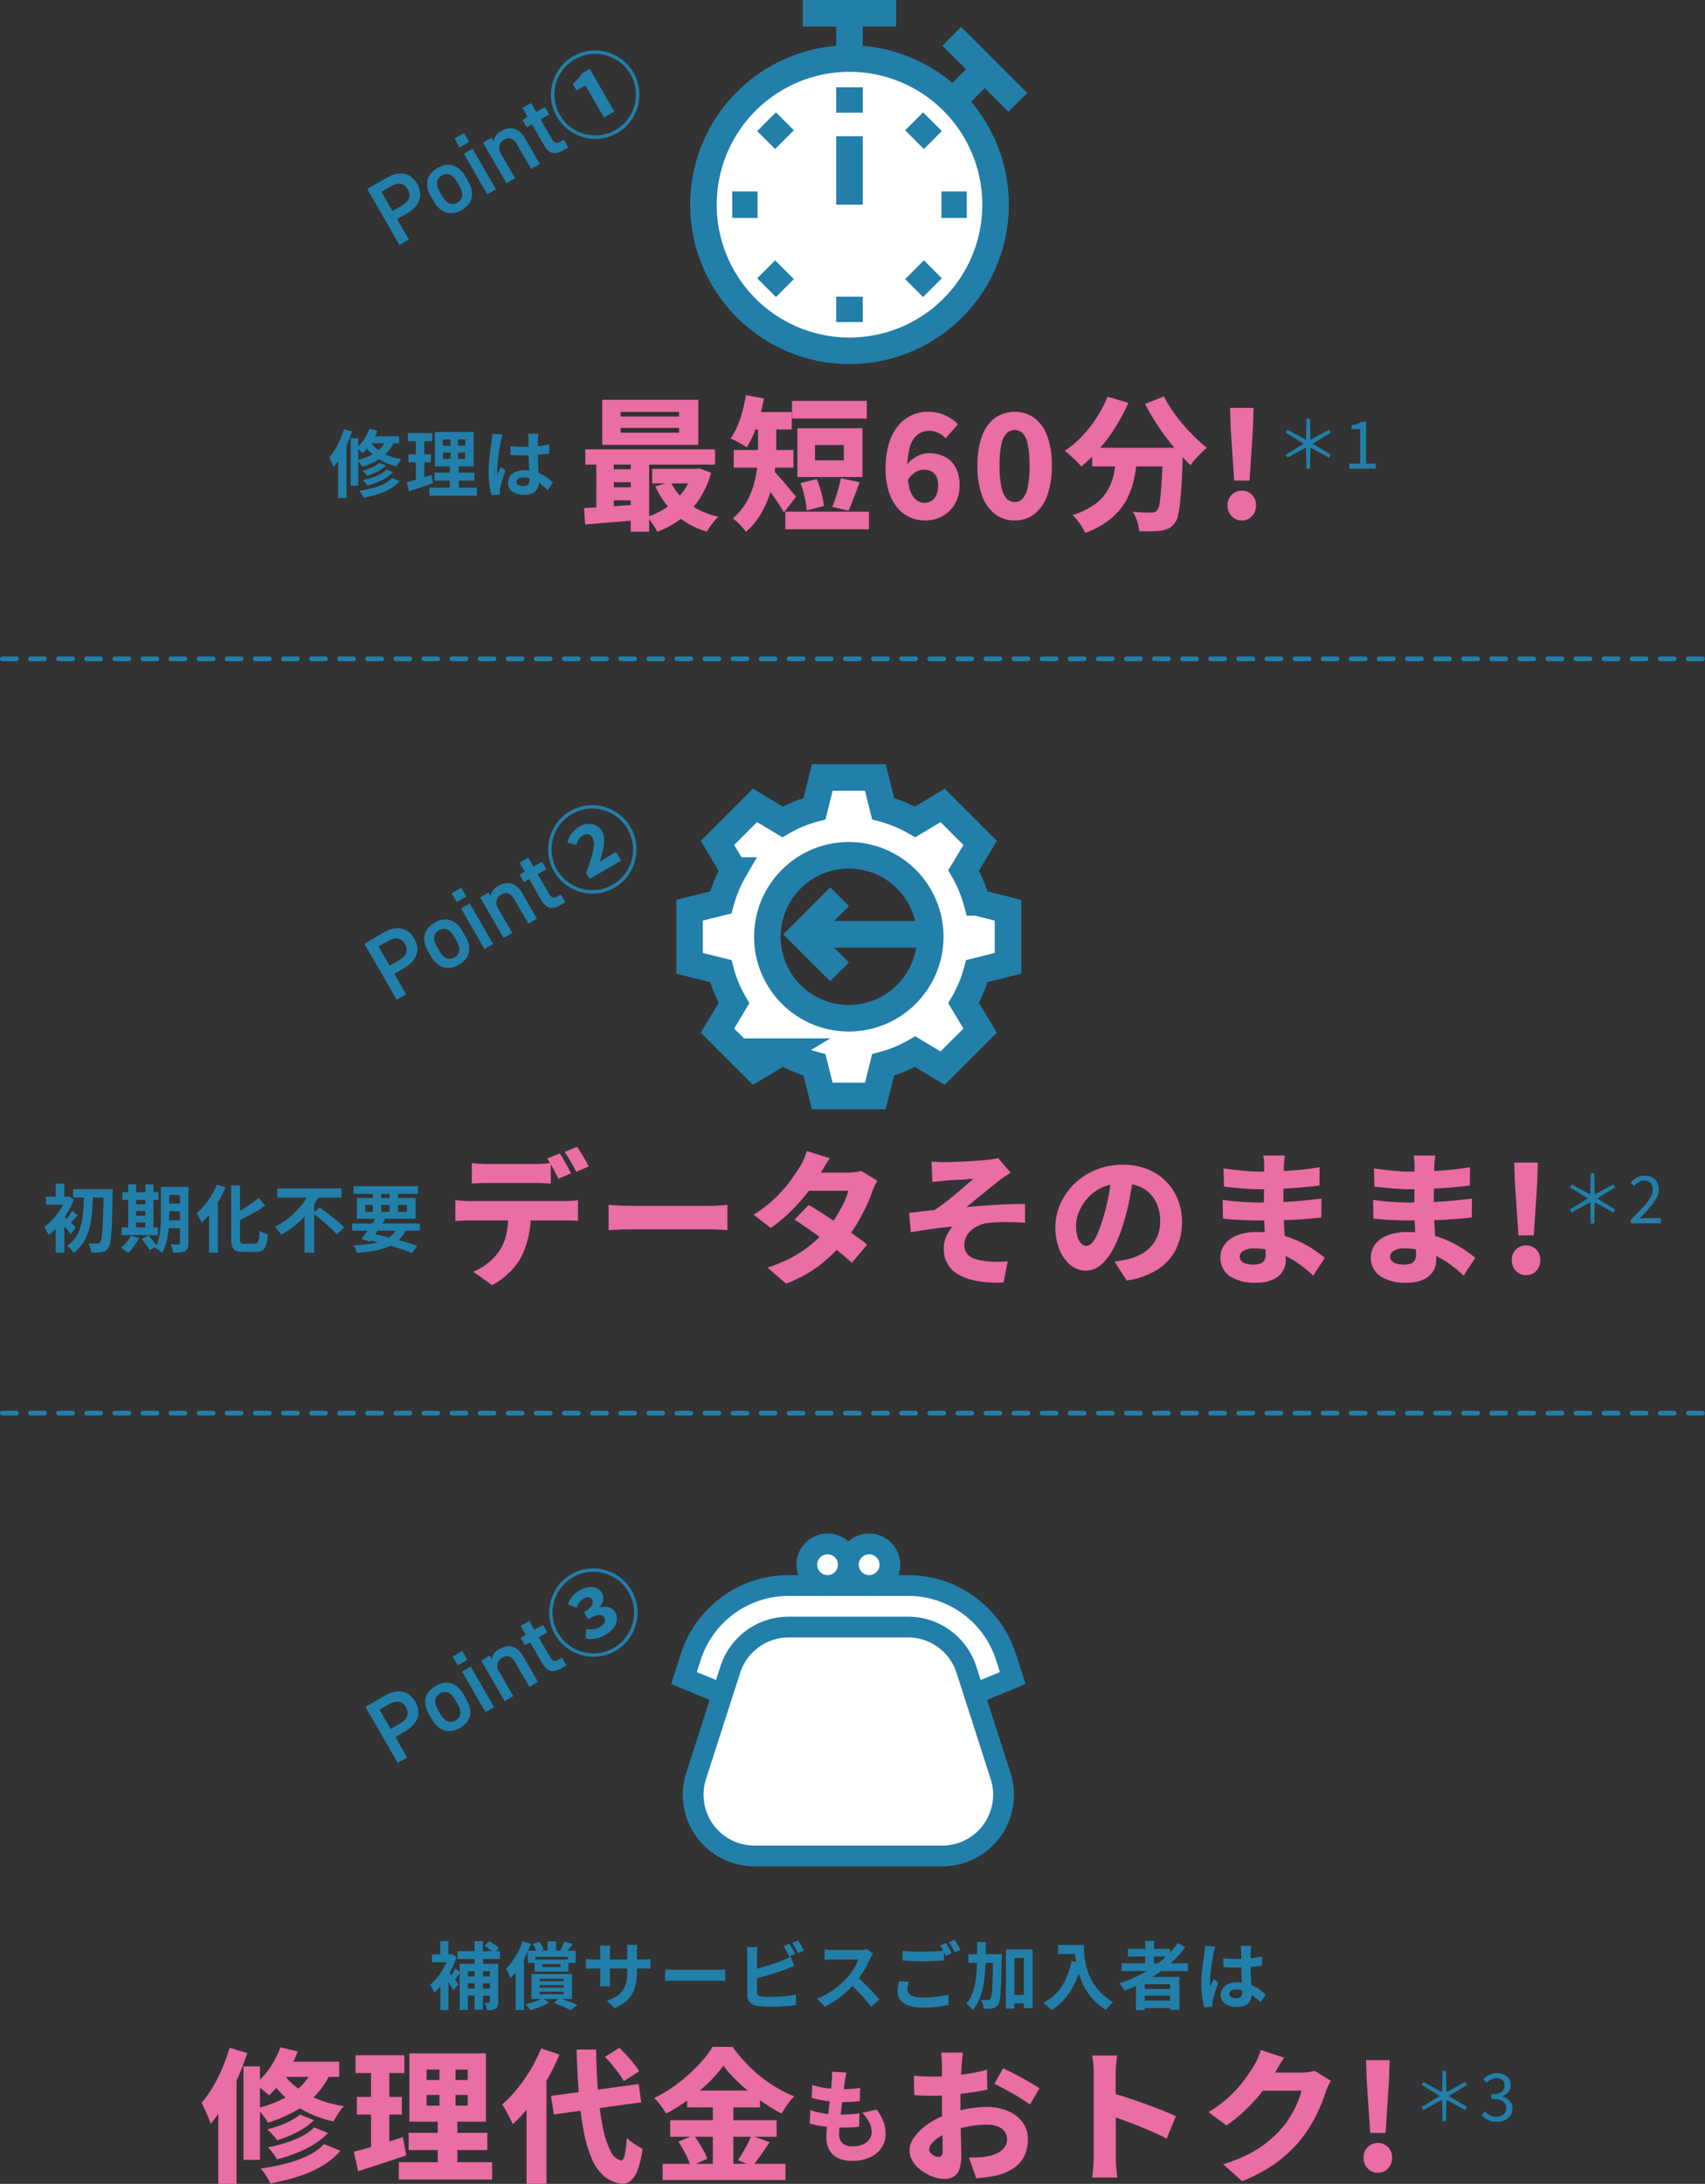 <svg xmlns="http://www.w3.org/2000/svg" xmlns:xlink="http://www.w3.org/1999/xlink" width="364.059" height="466.116" viewBox="0 0 364.059 466.116">
  <rect x="0" y="0" width="364.059" height="466.116" fill="#333333" stroke="none"/>
  <defs>
    <clipPath id="clip-path">
      <rect id="長方形_4367" data-name="長方形 4367" width="279.897" height="138.806" fill="none"/>
    </clipPath>
    <clipPath id="clip-path-2">
      <rect id="長方形_4366" data-name="長方形 4366" width="345.263" height="111.182" transform="translate(0 0)" fill="none"/>
    </clipPath>
    <clipPath id="clip-path-3">
      <rect id="長方形_4365" data-name="長方形 4365" width="223.446" height="113.737" fill="none"/>
    </clipPath>
  </defs>
  <g id="_04" data-name="04" transform="translate(-58 -1794.884)">
    <line id="線_81" data-name="線 81" x2="363.059" transform="translate(58.5 2096.5)" fill="none" stroke="#227faa" stroke-linecap="round" stroke-linejoin="round" stroke-width="1" stroke-dasharray="3 3"/>
    <line id="線_80" data-name="線 80" x2="363.059" transform="translate(58.5 1935.5)" fill="none" stroke="#227faa" stroke-linecap="round" stroke-linejoin="round" stroke-width="1" stroke-dasharray="3 3"/>
    <g id="Point3" transform="translate(101.029 2122.194)">
      <g id="グループ_8541" data-name="グループ 8541" clip-path="url(#clip-path)">
        <path id="パス_71276" data-name="パス 71276" d="M52.8,89.825h.346l.315-.062.974.629A17.308,17.308,0,0,1,53.2,93.34a19.323,19.323,0,0,1-1.683,2.649,13.824,13.824,0,0,1-1.847,2.029,4.484,4.484,0,0,0-.243-.59c-.111-.226-.223-.445-.338-.66a2.1,2.1,0,0,0-.315-.464,9.74,9.74,0,0,0,1.643-1.667,14.821,14.821,0,0,0,1.415-2.162,12.522,12.522,0,0,0,.967-2.3Zm-3.6,0h4.2v1.683H49.2ZM50.979,87h1.729v3.711H50.979Zm.016,8.24,1.73-2.06v8.538h-1.73Zm1.525-1.918a5.649,5.649,0,0,1,.5.557q.33.4.715.881t.693.88q.306.4.448.574l-1.085,1.242q-.189-.345-.48-.8t-.613-.936c-.215-.319-.425-.624-.629-.912s-.375-.526-.512-.715Zm1.682-.473,1.1.8q-.377.486-.754,1a10.844,10.844,0,0,1-.693.857l-.864-.661q.3-.408.652-.982a9.934,9.934,0,0,0,.558-1.015m.44-3.71h9.072V90.8H54.642Zm.488,2.688h6.95V93.41H56.859V101.7H55.13Zm.959,2.689h6.069v1.463H56.089Zm0,2.6h6.038v1.509H56.089ZM58.307,87h1.776v14.639H58.307Zm3.254,4.827h1.792v8.129a2.738,2.738,0,0,1-.126.905,1.046,1.046,0,0,1-.471.558,1.772,1.772,0,0,1-.779.275,8.3,8.3,0,0,1-1.013.055,4.21,4.21,0,0,0-.221-.825,5.558,5.558,0,0,0-.346-.795c.2.011.391.016.575.016h.4a.189.189,0,0,0,.149-.047.272.272,0,0,0,.04-.173Zm-1.148-3.836,1.038-.975q.535.3,1.14.7a6.21,6.21,0,0,1,.951.747l-1.1,1.085a6.623,6.623,0,0,0-.9-.786,12.668,12.668,0,0,0-1.132-.771" fill="#227faa"/>
        <path id="パス_71277" data-name="パス 71277" d="M68.575,87.011l1.776.567a26.966,26.966,0,0,1-2.689,5.212A14.942,14.942,0,0,1,66,94.889a5.01,5.01,0,0,0-.259-.605c-.12-.246-.249-.495-.385-.747s-.257-.456-.361-.614a13.788,13.788,0,0,0,1.375-1.666,18.35,18.35,0,0,0,1.242-2.028,15.975,15.975,0,0,0,.968-2.218m-1.51,4.356,1.792-1.792V101.7H67.065Zm5.77,7.814,1.337.928a10.423,10.423,0,0,1-1.895.943,18.158,18.158,0,0,1-2.083.677,5.835,5.835,0,0,0-.472-.645,5.388,5.388,0,0,0-.566-.6q.66-.158,1.344-.369c.456-.142.886-.293,1.289-.456a10.643,10.643,0,0,0,1.046-.48M69.66,89.024H79.879V91.65H78.212V90.329H71.263V91.65h-1.6Zm.786,4.984h8.663v5.33H70.446Zm.266-6.415,1.432-.471a8.007,8.007,0,0,1,.542.872,7.707,7.707,0,0,1,.4.841l-1.509.583a4.732,4.732,0,0,0-.346-.889,10.243,10.243,0,0,0-.52-.936m.425,3.333h7.2v2.563h-7.2Zm1.023,4.608h5.157v-.519H72.16Zm0,1.4h5.157v-.551H72.16Zm0,1.384h5.157v-.535H72.16Zm.613-5.771H76.64v-.661H72.773Zm1.116-5.471h1.823v2.5H73.889Zm1.367,13.16,1.085-1.069q.708.2,1.432.456t1.375.519q.652.267,1.109.5l-1.463,1.116a12.846,12.846,0,0,0-1.572-.778q-.975-.417-1.966-.747m2.218-13.129,1.792.487-.723.967q-.347.465-.613.778l-1.337-.456q.235-.392.487-.888a8,8,0,0,0,.394-.888" fill="#227faa"/>
        <path id="パス_71278" data-name="パス 71278" d="M82.1,90.769c.1.011.241.03.409.056s.361.047.581.062.462.024.724.024H94.124q.628,0,1.023-.031t.707-.079v2.091a6.663,6.663,0,0,0-.676-.039c-.283,0-.635-.008-1.054-.008H83.81q-.393,0-.716.008c-.215.005-.4.013-.566.024s-.306.021-.432.031Zm5.188-2.83c-.02.147-.042.344-.062.59s-.032.522-.032.825v5.629q0,.346.016.669c.01.215.018.4.024.566s.012.3.023.417h-2.2a4.109,4.109,0,0,0,.047-.417c.01-.163.021-.351.031-.566s.017-.438.017-.669V89.354c0-.23-.009-.466-.025-.707s-.039-.477-.07-.708Zm5.677,5.425a15.057,15.057,0,0,1-.213,2.649,7.22,7.22,0,0,1-.73,2.155A5.87,5.87,0,0,1,90.57,99.9a10,10,0,0,1-2.342,1.4l-1.682-1.587a10.936,10.936,0,0,0,1.957-.881,4.565,4.565,0,0,0,1.36-1.2,4.865,4.865,0,0,0,.794-1.73,10.054,10.054,0,0,0,.26-2.46V89.26c0-.325-.011-.61-.032-.857s-.042-.448-.063-.605H93.07c-.02.157-.044.359-.07.605a8.279,8.279,0,0,0-.039.857Z" fill="#227faa"/>
        <path id="パス_71279" data-name="パス 71279" d="M99,93.034c.188.011.43.022.723.039s.6.029.92.038.616.017.888.017h8.444c.366,0,.713-.013,1.038-.039s.591-.044.8-.055V95.5l-.8-.048c-.358-.021-.7-.031-1.038-.031H101.53q-.676,0-1.384.023c-.471.016-.854.033-1.147.056Z" fill="#227faa"/>
        <path id="パス_71280" data-name="パス 71280" d="M118.731,88.253a8.035,8.035,0,0,0-.094.833c-.021.316-.032.582-.032.8v7.939a.818.818,0,0,0,.252.693,2.007,2.007,0,0,0,.771.3c.241.031.518.056.833.071s.644.023.991.023q.612,0,1.359-.038t1.51-.1c.509-.042.988-.1,1.439-.173s.838-.152,1.164-.236v2.3q-.741.108-1.714.18t-1.99.111c-.675.024-1.307.038-1.894.038q-.771,0-1.455-.047c-.455-.032-.852-.074-1.187-.126a2.985,2.985,0,0,1-1.588-.778,2.148,2.148,0,0,1-.566-1.58V89.889c0-.116,0-.272-.016-.472s-.023-.4-.039-.612a4.52,4.52,0,0,0-.071-.552Zm-1.037,4.827q.754-.158,1.6-.385t1.713-.494q.865-.27,1.643-.543t1.392-.543a8.912,8.912,0,0,0,.841-.362,9.672,9.672,0,0,0,.873-.488l.849,2c-.305.114-.621.243-.951.383s-.627.261-.889.355q-.693.269-1.58.565t-1.847.591q-.96.29-1.9.543t-1.737.439Zm7.815-5.5c.135.188.282.415.439.676s.307.525.448.786.265.494.37.692l-1.273.534c-.157-.324-.349-.694-.574-1.107a12.283,12.283,0,0,0-.653-1.078Zm1.855-.708c.146.2.3.43.455.693s.313.521.464.778a6.7,6.7,0,0,1,.354.668l-1.242.534c-.168-.334-.367-.707-.6-1.116a9.967,9.967,0,0,0-.676-1.054Z" fill="#227faa"/>
        <path id="パス_71281" data-name="パス 71281" d="M143.37,89.653c-.063.1-.155.241-.275.44a3.435,3.435,0,0,0-.275.551q-.33.738-.81,1.65t-1.085,1.832a17.98,17.98,0,0,1-1.281,1.722,26.28,26.28,0,0,1-1.942,1.958,21.426,21.426,0,0,1-2.233,1.777,17.145,17.145,0,0,1-2.4,1.391l-1.62-1.7a14.545,14.545,0,0,0,2.468-1.227,18.97,18.97,0,0,0,3.979-3.286,14.3,14.3,0,0,0,.982-1.273,14.77,14.77,0,0,0,.825-1.345,6.779,6.779,0,0,0,.536-1.234h-5.331c-.22,0-.451.007-.692.024s-.469.031-.683.047-.38.028-.5.039V88.788c.158.011.351.026.581.047s.464.038.7.047.432.016.589.016h5.55a6.616,6.616,0,0,0,.951-.063,4.029,4.029,0,0,0,.669-.141Zm-3.522,4.89q.613.487,1.306,1.132t1.367,1.336q.677.693,1.25,1.329t.968,1.109L142.946,101q-.582-.8-1.328-1.667t-1.574-1.721q-.825-.858-1.674-1.627Z" fill="#227faa"/>
        <path id="パス_71282" data-name="パス 71282" d="M151.012,95.706c-.073.273-.137.54-.188.8a3.954,3.954,0,0,0-.079.786,1.43,1.43,0,0,0,.762,1.25,4.791,4.791,0,0,0,2.461.48q1.069,0,2.068-.079t1.878-.212a13.928,13.928,0,0,0,1.573-.323l.015,2.2c-.45.1-.962.2-1.532.283s-1.185.149-1.84.2-1.349.071-2.084.071a9.582,9.582,0,0,1-3-.4,3.79,3.79,0,0,1-1.8-1.148,2.807,2.807,0,0,1-.606-1.832,6.688,6.688,0,0,1,.109-1.25q.111-.573.19-1.013Zm-1.32-6.667q.864.111,1.949.157t2.327.048q.787,0,1.6-.032t1.588-.086q.77-.056,1.368-.1v2.091l-1.328.078q-.78.048-1.621.079t-1.6.032q-1.227,0-2.28-.055t-2.012-.118Zm9.245-1.619c.136.188.28.414.433.676s.3.524.447.786.272.493.378.692l-1.274.55q-.235-.487-.574-1.116a11.918,11.918,0,0,0-.652-1.085Zm1.871-.708q.2.3.44.692t.464.779c.152.257.275.479.369.668l-1.257.534q-.252-.486-.6-1.109a9.477,9.477,0,0,0-.676-1.061Z" fill="#227faa"/>
        <path id="パス_71283" data-name="パス 71283" d="M165.619,87.184h1.856q0,2.328-.072,4.442a39.255,39.255,0,0,1-.322,3.97,15.928,15.928,0,0,1-.825,3.4,8.787,8.787,0,0,1-1.6,2.728,3.623,3.623,0,0,0-.378-.5,5.685,5.685,0,0,0-.5-.5,3.422,3.422,0,0,0-.5-.377,6.925,6.925,0,0,0,1.187-1.879,11.354,11.354,0,0,0,.692-2.288,21.023,21.023,0,0,0,.338-2.665q.095-1.423.111-3.019t.015-3.31m-1.871,2.6H169.5v1.84h-5.755Zm5.3,0h1.823v.534a2.638,2.638,0,0,1-.016.33q-.047,2.517-.1,4.285t-.126,2.9a14.663,14.663,0,0,1-.2,1.777,2.525,2.525,0,0,1-.315.912,1.912,1.912,0,0,1-.551.566,2.057,2.057,0,0,1-.675.251,4.214,4.214,0,0,1-.85.087q-.5.008-1.053-.024a4.514,4.514,0,0,0-.157-.951,3.6,3.6,0,0,0-.378-.936c.315.022.6.037.865.048s.466.016.614.016a.645.645,0,0,0,.3-.064.626.626,0,0,0,.236-.235,1.96,1.96,0,0,0,.22-.724,15.77,15.77,0,0,0,.157-1.6q.063-1.054.11-2.713t.1-4.049Zm2.7-1.022h5.724v12.531h-1.887V90.58H173.56V101.4h-1.809Zm.85,9.733h4.024V100.3H172.6Z" fill="#227faa"/>
        <path id="パス_71284" data-name="パス 71284" d="M185.776,91.288l2.154.393a20.855,20.855,0,0,1-1.431,4.23,14.654,14.654,0,0,1-2.146,3.349,12.033,12.033,0,0,1-2.885,2.437,6.064,6.064,0,0,0-.488-.495q-.315-.291-.652-.582a7.318,7.318,0,0,0-.59-.464,9.875,9.875,0,0,0,3.931-3.5,15.612,15.612,0,0,0,2.107-5.37m-2.862-3.459h4.466v1.918h-4.466Zm3.538,0h1.95q0,.754.063,1.706a16.957,16.957,0,0,0,.267,2.028,14.2,14.2,0,0,0,.614,2.209,12.042,12.042,0,0,0,1.092,2.241,11.36,11.36,0,0,0,1.722,2.13,13.071,13.071,0,0,0,2.484,1.888,5.484,5.484,0,0,0-.5.455q-.3.3-.573.621c-.183.215-.333.407-.448.574a12.662,12.662,0,0,1-4.387-4.473,15.1,15.1,0,0,1-1.195-2.594,17.947,17.947,0,0,1-.691-2.563,20.5,20.5,0,0,1-.315-2.335q-.08-1.085-.079-1.887" fill="#227faa"/>
        <path id="パス_71285" data-name="パス 71285" d="M208.434,87.4l1.619.848a21.665,21.665,0,0,1-3.585,3.9,28.332,28.332,0,0,1-4.442,3.113,33.586,33.586,0,0,1-4.929,2.3,5.159,5.159,0,0,0-.315-.495c-.136-.195-.28-.391-.431-.59a4.967,4.967,0,0,0-.4-.472,28.723,28.723,0,0,0,4.9-2.075,24.661,24.661,0,0,0,4.277-2.909,19.05,19.05,0,0,0,3.31-3.616m-11.982,4.323H210.6v1.651H196.452Zm1.353-3.081H206.8v1.635H197.8Zm1.714,5.99h9.276v7.028H206.83V96.194H201.4v5.534h-1.886Zm1.069,2.563H207.6v1.431h-7.013Zm0,2.484H207.6v1.588h-7.013Zm.928-12.735h1.871v5.708h-1.871Z" fill="#227faa"/>
        <path id="パス_71286" data-name="パス 71286" d="M216.469,88.175c-.031.1-.076.251-.134.44s-.105.373-.142.55-.065.315-.087.41c-.051.219-.109.516-.172.887s-.128.792-.2,1.259-.133.943-.2,1.43-.11.949-.142,1.384-.046.81-.046,1.124c0,.158,0,.328.007.511a3.067,3.067,0,0,0,.055.511q.11-.284.228-.55c.079-.179.16-.356.244-.535s.162-.356.236-.534l.959.786q-.221.645-.448,1.352t-.409,1.336c-.121.42-.212.771-.276,1.054-.02.105-.039.231-.054.377a3.5,3.5,0,0,0-.024.362c0,.084,0,.186.008.307s.013.232.023.338l-1.776.142a15.153,15.153,0,0,1-.44-2.131,20.242,20.242,0,0,1-.189-2.9q0-.88.078-1.848t.181-1.863q.1-.9.213-1.643t.173-1.2q.047-.33.093-.747c.033-.278.053-.542.064-.794ZM224.142,88c-.022.147-.039.309-.055.488s-.029.356-.04.534-.021.393-.031.676-.016.6-.016.951V91.76q0,1.069.031,2t.079,1.73c.032.53.06,1.014.086,1.455s.04.848.04,1.226a3.717,3.717,0,0,1-.165,1.132,2.408,2.408,0,0,1-.527.912,2.348,2.348,0,0,1-.951.606,4.289,4.289,0,0,1-1.439.211,4.424,4.424,0,0,1-2.579-.66,2.178,2.178,0,0,1-.943-1.9,2.38,2.38,0,0,1,.425-1.407,2.761,2.761,0,0,1,1.211-.944,4.672,4.672,0,0,1,1.855-.338,8.111,8.111,0,0,1,2.028.236,7.832,7.832,0,0,1,1.666.629,8.549,8.549,0,0,1,1.345.857q.589.463,1.062.888l-1.085,1.651a17.279,17.279,0,0,0-1.745-1.462,7.774,7.774,0,0,0-1.691-.944,4.718,4.718,0,0,0-1.737-.33,2.054,2.054,0,0,0-1.077.252.784.784,0,0,0-.417.707.728.728,0,0,0,.424.692,2.234,2.234,0,0,0,1.038.22,1.526,1.526,0,0,0,.77-.165.9.9,0,0,0,.4-.487,2.263,2.263,0,0,0,.119-.779c0-.272-.011-.629-.033-1.069s-.044-.933-.07-1.478-.05-1.114-.07-1.706-.032-1.171-.032-1.737q0-.9-.008-1.628T222,89.039c0-.115-.011-.277-.031-.487s-.047-.393-.078-.55Zm-5.975,2.657q.675.063,1.359.1t1.392.04q1.447,0,2.878-.126a20.8,20.8,0,0,0,2.642-.393v1.965q-1.229.174-2.658.275t-2.862.1q-.691,0-1.376-.023t-1.375-.071Z" fill="#227faa"/>
        <path id="パス_71287" data-name="パス 71287" d="M5.992,109.743l3.767,1.143a57.1,57.1,0,0,1-2.085,5.467,50.8,50.8,0,0,1-2.686,5.281,30.779,30.779,0,0,1-3.042,4.355q-.156-.5-.494-1.344t-.741-1.714q-.4-.864-.711-1.421a23.067,23.067,0,0,0,2.363-3.305,33.8,33.8,0,0,0,2.054-4.046,37.714,37.714,0,0,0,1.575-4.416m-2.409,8.679,3.8-3.768.092.062v24.09H3.583Zm5.374-4.695h3.521v19.952H8.957Zm7.876-4.076,3.706.895a25.532,25.532,0,0,1-2.656,5.22,22.277,22.277,0,0,1-3.459,4.139,11.638,11.638,0,0,0-.9-.789q-.557-.445-1.143-.879a10.793,10.793,0,0,0-1.019-.68,16.036,16.036,0,0,0,3.227-3.506,18.322,18.322,0,0,0,2.24-4.4m7.226,3.921,3.8.8a16.373,16.373,0,0,1-3.2,5.189A19.165,19.165,0,0,1,20,123.255a29.4,29.4,0,0,1-5.822,2.486,8.164,8.164,0,0,0-.632-1.019q-.418-.586-.911-1.158t-.834-.911a25.623,25.623,0,0,0,5.435-1.914,15.322,15.322,0,0,0,4.185-2.981,11.708,11.708,0,0,0,2.64-4.186m2.1,16.741,3.49,1.421a15.324,15.324,0,0,1-3.907,3.242,24.911,24.911,0,0,1-5.1,2.255,48.949,48.949,0,0,1-5.945,1.483,12.412,12.412,0,0,0-.9-1.638,10.138,10.138,0,0,0-1.172-1.544,50.5,50.5,0,0,0,5.4-1.065,24.575,24.575,0,0,0,4.71-1.7,11.252,11.252,0,0,0,3.413-2.455m-5.1-6.3,2.965,1.205a12.924,12.924,0,0,1-2.255,1.775,19.718,19.718,0,0,1-2.733,1.437q-1.436.618-2.888,1.081a10.6,10.6,0,0,0-.973-1.22,9.269,9.269,0,0,0-1.158-1.1q1.3-.34,2.625-.819a18.846,18.846,0,0,0,2.486-1.1,11.215,11.215,0,0,0,1.931-1.267m3.027,2.749,2.933,1.2a15.085,15.085,0,0,1-2.979,2.394,23.2,23.2,0,0,1-3.753,1.869,36.708,36.708,0,0,1-4.17,1.359,12.933,12.933,0,0,0-.849-1.3,9.183,9.183,0,0,0-1.1-1.266,34.972,34.972,0,0,0,3.831-.973,21.239,21.239,0,0,0,3.5-1.436,10.078,10.078,0,0,0,2.58-1.853m-7.074-12.2a12.773,12.773,0,0,0,2.826,3.259,18.024,18.024,0,0,0,4.495,2.717,24.411,24.411,0,0,0,6.084,1.684,7.867,7.867,0,0,0-.8.973q-.432.6-.8,1.2c-.247.4-.464.767-.648,1.1a23.644,23.644,0,0,1-6.131-2.239,19.976,19.976,0,0,1-4.587-3.335,18.044,18.044,0,0,1-3-3.814Zm-.03-1.822H29.4v3.243H15.01Z" fill="#ea6da4"/>
        <path id="パス_71288" data-name="パス 71288" d="M32.523,131.949q1.359-.339,3.089-.834t3.629-1.1l3.753-1.189.709,3.892q-2.594.9-5.3,1.775t-4.957,1.622Zm.371-20.6H43.3v3.8H32.894Zm.278,8.9h9.6v3.768h-9.6Zm3.027-7.382H40.09v18.933l-3.891.587Zm5.929,21.312H62.049v3.707H42.128Zm2.1-6.271h16.8v3.677h-16.8Zm.154-16.955H60.721v14.577H44.383Zm3.676,5.683H56.83v-2.225H48.059Zm0,5.466H56.83v-2.284H48.059Zm2.748-9.729h3.429V123.95h.4v11.984h-4.2V123.95h.37Z" fill="#ea6da4"/>
        <path id="パス_71289" data-name="パス 71289" d="M72.52,109.9l3.922,1.3a45.611,45.611,0,0,1-2.749,5.5,51.972,51.972,0,0,1-3.444,5.173,31.909,31.909,0,0,1-3.783,4.216q-.216-.5-.618-1.3T65,123.178a11.735,11.735,0,0,0-.818-1.3,26.785,26.785,0,0,0,3.2-3.336,34.918,34.918,0,0,0,2.888-4.138A32.99,32.99,0,0,0,72.52,109.9m-3.12,9.049,4.2-4.169.061.061v23.937H69.4Zm5.219,1.081L93.336,117.5l.556,3.891-18.654,2.594Zm5.467-9.883h4.17q.062,4.91.417,9.111a65.146,65.146,0,0,0,1,7.4,19.667,19.667,0,0,0,1.621,5.065,3.425,3.425,0,0,0,2.271,2.085q.523.032.8-1.143a23.8,23.8,0,0,0,.433-3.675,9.31,9.31,0,0,0,1.05.88,15.3,15.3,0,0,0,1.3.865q.648.387,1.019.6a19.412,19.412,0,0,1-1.127,4.71,5.049,5.049,0,0,1-1.545,2.208,2.65,2.65,0,0,1-1.713.525,6.928,6.928,0,0,1-3.831-1.622,10.335,10.335,0,0,1-2.67-3.845,28.138,28.138,0,0,1-1.715-5.915,73.206,73.206,0,0,1-.989-7.768q-.339-4.323-.494-9.481m6.054,1.544,3.089-1.915q.771.741,1.59,1.637t1.529,1.776a11.893,11.893,0,0,1,1.111,1.591l-3.3,2.1a11.262,11.262,0,0,0-1.035-1.637q-.665-.9-1.436-1.838t-1.544-1.714" fill="#ea6da4"/>
        <path id="パス_71290" data-name="パス 71290" d="M111.435,113.573a28.549,28.549,0,0,1-3.166,3.629A39.117,39.117,0,0,1,99.2,123.8a10.769,10.769,0,0,0-.68-1.081c-.288-.412-.6-.819-.926-1.221a8.269,8.269,0,0,0-.957-1,29.07,29.07,0,0,0,5.1-3.15,37.237,37.237,0,0,0,4.34-3.892,22.915,22.915,0,0,0,3.042-3.892h4.293a30.14,30.14,0,0,0,2.749,3.367,31.036,31.036,0,0,0,3.212,2.964,29.067,29.067,0,0,0,3.521,2.425,27.378,27.378,0,0,0,3.675,1.807,13.745,13.745,0,0,0-1.466,1.745q-.7.972-1.251,1.931a38.225,38.225,0,0,1-3.552-2.132,42.241,42.241,0,0,1-3.445-2.578q-1.651-1.374-3.041-2.765a23.043,23.043,0,0,1-2.378-2.749m-12.972,20.94h26.222V138H98.463Zm1.605-9.3H122.8v3.521H100.068Zm1.761,4.571,3.3-1.359q.558.742,1.128,1.653t1.035,1.775a8.609,8.609,0,0,1,.68,1.607l-3.552,1.544a10.22,10.22,0,0,0-.6-1.621q-.418-.912-.943-1.854c-.349-.628-.7-1.209-1.05-1.745m1.854-10.9h15.565v3.583H103.683Zm5.5,1.451h4.385v15.906H109.18Zm8.216,8.154,3.922,1.421q-.958,1.389-1.914,2.764a27.559,27.559,0,0,1-1.792,2.332l-3.059-1.267q.494-.741,1.021-1.637t1.018-1.852a17.926,17.926,0,0,0,.8-1.761" fill="#ea6da4"/>
        <path id="パス_71291" data-name="パス 71291" d="M130,123.048a14.9,14.9,0,0,0,2.215.605,18.16,18.16,0,0,0,2.215.292q1.092.077,2.125.076.874,0,1.937-.065t2-.194l-.08,2.832c-.515.072-1.059.122-1.629.151s-1.158.043-1.767.043a32.6,32.6,0,0,1-3.943-.226,19.277,19.277,0,0,1-3.208-.638Zm.417-5.361a13.983,13.983,0,0,0,1.947.508,21.228,21.228,0,0,0,2.2.3q1.132.1,2.165.1,1.173,0,2.186-.076a13.145,13.145,0,0,0,1.727-.227l-.1,2.854q-.875.085-1.758.151t-2.136.065a20.55,20.55,0,0,1-2.155-.119q-1.122-.118-2.194-.324t-2.027-.487Zm7.29-2.638q-.14.627-.219,1.124t-.158.93q-.06.432-.169,1.254t-.249,1.9q-.14,1.083-.267,2.238t-.249,2.27q-.12,1.115-.189,2.011t-.069,1.438a2.448,2.448,0,0,0,.725,1.924,3.078,3.078,0,0,0,2.115.648,5.487,5.487,0,0,0,2.275-.411,3.181,3.181,0,0,0,1.37-1.1,2.645,2.645,0,0,0,.467-1.514,4.509,4.509,0,0,0-.527-2.1,8.749,8.749,0,0,0-1.479-2.011l3.079-.712a11.415,11.415,0,0,1,1.45,2.6,7.4,7.4,0,0,1,.456,2.606,5.191,5.191,0,0,1-.863,2.94,5.909,5.909,0,0,1-2.464,2.054,8.927,8.927,0,0,1-3.844.757,7.066,7.066,0,0,1-2.86-.541,4.187,4.187,0,0,1-1.927-1.675,5.64,5.64,0,0,1-.694-2.973c0-.433.032-1.019.1-1.763s.149-1.563.249-2.464.205-1.819.317-2.756.212-1.824.3-2.66.149-1.556.188-2.162q.06-.82.07-1.232a6.381,6.381,0,0,0-.03-.8Z" fill="#ea6da4"/>
        <path id="パス_71292" data-name="パス 71292" d="M162.607,110.793c-.042.186-.083.453-.124.8s-.077.711-.107,1.081-.058.69-.077.957c-.042.66-.077,1.328-.109,2.008s-.056,1.375-.077,2.085-.036,1.421-.047,2.131-.014,1.416-.014,2.116q0,1.266.014,2.825t.063,3.1q.045,1.547.077,2.795t.03,1.9a8.885,8.885,0,0,1-.447,3.166,2.883,2.883,0,0,1-1.251,1.559,3.92,3.92,0,0,1-1.884.433,7.263,7.263,0,0,1-2.486-.479,9.929,9.929,0,0,1-2.441-1.3,7.061,7.061,0,0,1-1.836-1.93,4.329,4.329,0,0,1-.711-2.379,4.94,4.94,0,0,1,1.158-3.042,12.783,12.783,0,0,1,3.057-2.764,17.221,17.221,0,0,1,4.123-2.007,23.875,23.875,0,0,1,4.279-1.1,25.013,25.013,0,0,1,3.906-.355,11.355,11.355,0,0,1,4.386.819,7.6,7.6,0,0,1,3.166,2.346,5.935,5.935,0,0,1,1.189,3.753,8.349,8.349,0,0,1-.664,3.336,6.489,6.489,0,0,1-2.162,2.656,11.555,11.555,0,0,1-4.061,1.76q-1.082.216-2.117.34t-2.022.216l-1.544-4.447q1.049,0,2.038-.031a10.7,10.7,0,0,0,1.761-.185,8.18,8.18,0,0,0,2.208-.695,4.313,4.313,0,0,0,1.544-1.22,2.8,2.8,0,0,0,.571-1.761,2.661,2.661,0,0,0-.54-1.683,3.4,3.4,0,0,0-1.5-1.065,6.311,6.311,0,0,0-2.285-.371,20.77,20.77,0,0,0-3.923.386,22.809,22.809,0,0,0-3.8,1.066,12.219,12.219,0,0,0-2.362,1.158,7.147,7.147,0,0,0-1.622,1.359,2.113,2.113,0,0,0-.587,1.343,1.051,1.051,0,0,0,.2.6,1.994,1.994,0,0,0,.51.51,2.773,2.773,0,0,0,.648.34,1.751,1.751,0,0,0,.587.124.983.983,0,0,0,.648-.232,1.363,1.363,0,0,0,.279-1.035q0-.772-.031-2.332t-.078-3.5q-.046-1.947-.046-3.83v-8.463c0-.226-.01-.529-.031-.911s-.042-.756-.061-1.127a5.811,5.811,0,0,0-.093-.834Zm-10.5,4.911q1.391.154,2.455.185t1.9.031c.8,0,1.693-.036,2.672-.108s1.971-.17,2.98-.293,2-.279,2.965-.464,1.843-.391,2.625-.617l.093,4.231q-1.329.309-2.857.54t-3.057.4q-1.53.171-2.9.279c-.917.072-1.713.108-2.393.108q-1.606,0-2.6-.031t-1.791-.124Zm19.056-1.575q1.206.555,2.688,1.343t2.856,1.575q1.374.788,2.209,1.375l-2.039,3.459q-.555-.432-1.528-1.065t-2.1-1.267q-1.128-.633-2.177-1.2t-1.761-.911Z" fill="#ea6da4"/>
        <path id="パス_71293" data-name="パス 71293" d="M190.5,132.969v-17.7q0-.866-.077-1.947a13.255,13.255,0,0,0-.263-1.914H195.5q-.095.834-.2,1.837a18.664,18.664,0,0,0-.109,2.024v5.374q0,1.791.016,3.675t.016,3.629v5.019c0,.288.009.7.031,1.235s.061,1.1.123,1.683.113,1.107.154,1.56h-5.374q.154-.927.247-2.224c.062-.865.093-1.615.093-2.254m3.706-13.59q1.543.4,3.459,1.035t3.892,1.343q1.976.712,3.691,1.406t2.795,1.22l-1.945,4.756q-1.3-.678-2.858-1.359t-3.15-1.328q-1.592-.648-3.1-1.189t-2.78-.973Z" fill="#ea6da4"/>
        <path id="パス_71294" data-name="パス 71294" d="M231.172,111.875q-.618.864-1.188,1.853c-.382.659-.664,1.153-.85,1.482a30.271,30.271,0,0,1-2.672,3.922,38.422,38.422,0,0,1-3.52,3.861,32.17,32.17,0,0,1-4.093,3.336l-3.83-2.842a27.483,27.483,0,0,0,3.583-2.548,24.938,24.938,0,0,0,2.672-2.609,30.948,30.948,0,0,0,1.961-2.487q.834-1.188,1.421-2.146a14.039,14.039,0,0,0,1.514-3.459Zm9.977,4.941q-.279.463-.587,1.1a10.3,10.3,0,0,0-.525,1.281q-.4,1.3-1.127,3.027a33.94,33.94,0,0,1-1.777,3.583,26.836,26.836,0,0,1-2.47,3.614,28.141,28.141,0,0,1-5.173,4.879,33.7,33.7,0,0,1-7.305,3.922l-4.046-3.613a31.905,31.905,0,0,0,5.529-2.193,23.873,23.873,0,0,0,3.953-2.563,24.925,24.925,0,0,0,3-2.873,17.2,17.2,0,0,0,1.9-2.609,23.176,23.176,0,0,0,1.5-2.935,13.981,13.981,0,0,0,.834-2.516H224.717l1.545-3.861h8.524a11.482,11.482,0,0,0,1.56-.108,6.762,6.762,0,0,0,1.313-.294Z" fill="#ea6da4"/>
        <path id="パス_71295" data-name="パス 71295" d="M251.155,136.428a2.83,2.83,0,0,1-2.161-.927,3.219,3.219,0,0,1-.865-2.285,3.116,3.116,0,0,1,.865-2.255,3.114,3.114,0,0,1,4.37,0,3.15,3.15,0,0,1,.849,2.255,3.255,3.255,0,0,1-.849,2.285,2.853,2.853,0,0,1-2.209.927m-1.6-8.493L248.809,117l-.155-4.6h5.035l-.155,4.6-.711,10.934Z" fill="#ea6da4"/>
        <path id="パス_71296" data-name="パス 71296" d="M264.988,125.41l-.112-4.536-3.977,2.17-.363-.644,3.849-2.352-3.849-2.366.363-.63,3.977,2.156.112-4.522h.741l.113,4.522,3.975-2.156.379.63-3.864,2.366L270.2,122.4l-.379.644-3.975-2.17-.113,4.536Z" fill="#227faa"/>
        <path id="パス_71297" data-name="パス 71297" d="M276.594,125.549a4.617,4.617,0,0,1-1.407-.2,4.03,4.03,0,0,1-1.072-.519,4.479,4.479,0,0,1-.8-.7l.658-.826a4.944,4.944,0,0,0,1.056.819,2.879,2.879,0,0,0,1.478.358,2.487,2.487,0,0,0,1.085-.225,1.708,1.708,0,0,0,1-1.609,1.8,1.8,0,0,0-.3-1.043,1.936,1.936,0,0,0-1-.687,5.9,5.9,0,0,0-1.889-.245v-.994a4.668,4.668,0,0,0,1.679-.244,1.808,1.808,0,0,0,.89-.673,1.714,1.714,0,0,0,.272-.945,1.493,1.493,0,0,0-.462-1.155,1.8,1.8,0,0,0-1.273-.427,2.412,2.412,0,0,0-1.155.288,3.887,3.887,0,0,0-.973.734l-.686-.812a5.954,5.954,0,0,1,1.281-.888,3.375,3.375,0,0,1,1.575-.358,3.863,3.863,0,0,1,1.547.294,2.413,2.413,0,0,1,1.063.862,2.366,2.366,0,0,1,.386,1.364,2.22,2.22,0,0,1-.505,1.5,3.077,3.077,0,0,1-1.315.883v.055a3.41,3.41,0,0,1,1.092.491,2.569,2.569,0,0,1,.784.846,2.388,2.388,0,0,1,.294,1.211,2.565,2.565,0,0,1-.449,1.527,2.942,2.942,0,0,1-1.189.972,3.924,3.924,0,0,1-1.666.343" fill="#227faa"/>
        <path id="パス_71298" data-name="パス 71298" d="M41.38,43.428,43.9,47.793l-2.009,1.16L34.991,37l4.07-2.351c2.755-1.59,5.16-1.224,6.581,1.237,1.4,2.425.572,4.751-2.2,6.351Zm.854-2.8c1.836-1.061,2.188-2.211,1.4-3.579-.75-1.3-1.932-1.587-3.768-.527l-1.855,1.07,2.371,4.106Z" fill="#227faa"/>
        <path id="パス_71299" data-name="パス 71299" d="M56.573,35.42c1.33,2.3,1.154,4.6-1.392,6.07-2.425,1.4-4.59.571-5.971-1.819l-.63-1.092c-1.471-2.547-.92-4.713,1.419-6.063s4.474-.735,5.944,1.812Zm-1.867,1.008-.58-1.005c-.87-1.507-1.967-2.006-3.2-1.3-1.248.719-1.354,1.935-.494,3.425l.581,1c.78,1.351,1.84,2.149,3.244,1.338,1.316-.76,1.225-2.117.445-3.468" fill="#227faa"/>
        <path id="パス_71300" data-name="パス 71300" d="M53.645,26.23l2.027-1.17,1.09,1.889-2.027,1.169Zm1.987,3.242,1.854-1.07,5,8.662-1.853,1.07Z" fill="#227faa"/>
        <path id="パス_71301" data-name="パス 71301" d="M59.719,27.113l1.819-1.051.451.78A2.814,2.814,0,0,1,63.6,24.666c1.784-1.031,3.673-.919,5.113,1.575l3.131,5.423L70,32.723l-3.011-5.214c-.879-1.525-1.823-1.557-2.775-1.007a2,2,0,0,0-.665,2.97L66.574,34.7l-1.854,1.07Z" fill="#227faa"/>
        <path id="パス_71302" data-name="パス 71302" d="M68.137,22.253l1.108-.64-1.1-1.906,1.837-1.061,1.1,1.906,1.836-1.06.92,1.594L72,22.146l2.29,3.968c.58,1,.987,1.347,1.956.787l.711-.41.96,1.663-.848.49c-2.08,1.2-3.235.92-4.414-1.124l-2.492-4.313-1.108.64Z" fill="#227faa"/>
        <path id="パス_71303" data-name="パス 71303" d="M88.385,25.045a9.1,9.1,0,0,1-3.531,1.184,9.633,9.633,0,0,1-6.9-1.848,9.364,9.364,0,0,1-3.649-6.322,9.646,9.646,0,0,1,1.848-6.9,9.37,9.37,0,0,1,6.322-3.65,9.636,9.636,0,0,1,6.9,1.849,9.414,9.414,0,0,1,3.66,6.339,9.634,9.634,0,0,1-1.862,6.9,9.13,9.13,0,0,1-2.787,2.452m-.37-.641A8.456,8.456,0,0,0,90.6,22.125a8.77,8.77,0,0,0,1.7-6.338,8.738,8.738,0,0,0-3.38-5.855,8.77,8.77,0,0,0-6.338-1.7,8.8,8.8,0,0,0-5.872,3.39,8.742,8.742,0,0,0-1.679,6.35,8.744,8.744,0,0,0,3.378,5.832,8.781,8.781,0,0,0,6.339,1.7,8.454,8.454,0,0,0,3.267-1.1m-1.841-2.748a6.294,6.294,0,0,1-2.205.8,4.243,4.243,0,0,1-2-.126l.223-1.976a4.96,4.96,0,0,0,1.429.075,3.633,3.633,0,0,0,1.511-.5,2.2,2.2,0,0,0,.918-.911,1.059,1.059,0,0,0-.042-1.05,1.172,1.172,0,0,0-.6-.529,1.8,1.8,0,0,0-1.074.042,8.168,8.168,0,0,0-1.778.82l-.9-1.559a4.569,4.569,0,0,0,1.711-1.416,1.117,1.117,0,0,0,.034-1.162,1.046,1.046,0,0,0-.75-.56,1.7,1.7,0,0,0-1.094.285,2.741,2.741,0,0,0-.872.792,4.7,4.7,0,0,0-.589,1.16l-1.86-.7a6.076,6.076,0,0,1,.928-1.691,5.039,5.039,0,0,1,1.474-1.267,4.874,4.874,0,0,1,2.857-.771,2.5,2.5,0,0,1,2.026,1.347,2.02,2.02,0,0,1,.247,1.428,3.542,3.542,0,0,1-.777,1.535l.03.051a3.808,3.808,0,0,1,1.915-.043,2.238,2.238,0,0,1,1.411,1.125,2.489,2.489,0,0,1,.319,1.732,3.656,3.656,0,0,1-.821,1.7,6.082,6.082,0,0,1-1.665,1.376" fill="#227faa"/>
        <path id="パス_71304" data-name="パス 71304" d="M111.237,34.243l-8.221-3.405,1.453-4.517a21.95,21.95,0,0,1,20.894-15.227h25.508a21.95,21.95,0,0,1,20.894,15.227l1.453,4.516L165,34.243" fill="#fff"/>
        <path id="パス_71305" data-name="パス 71305" d="M111.237,34.243l-8.221-3.405,1.453-4.517a21.95,21.95,0,0,1,20.894-15.227h25.508a21.95,21.95,0,0,1,20.894,15.227l1.453,4.516L165,34.243" fill="none" stroke="#227faa" stroke-miterlimit="13.333" stroke-width="4.435"/>
        <path id="パス_71306" data-name="パス 71306" d="M158.173,68.82H118.06a13.08,13.08,0,0,1-12.451-17.085l7.3-22.7a13.078,13.078,0,0,1,12.451-9.073h25.508a13.078,13.078,0,0,1,12.45,9.073l7.3,22.7A13.08,13.08,0,0,1,158.173,68.82" fill="#fff"/>
        <path id="パス_71307" data-name="パス 71307" d="M158.173,68.82H118.06a13.08,13.08,0,0,1-12.451-17.085l7.3-22.7a13.078,13.078,0,0,1,12.451-9.073h25.508a13.078,13.078,0,0,1,12.45,9.073l7.3,22.7A13.08,13.08,0,0,1,158.173,68.82Z" fill="none" stroke="#227faa" stroke-miterlimit="13.333" stroke-width="4.435"/>
        <path id="パス_71308" data-name="パス 71308" d="M138.117,6.656a4.438,4.438,0,1,1-4.438-4.438,4.438,4.438,0,0,1,4.438,4.438" fill="#fff"/>
        <path id="パス_71309" data-name="パス 71309" d="M138.117,6.656a4.438,4.438,0,1,1-4.438-4.438A4.438,4.438,0,0,1,138.117,6.656Z" fill="none" stroke="#227faa" stroke-miterlimit="13.333" stroke-width="4.435"/>
        <path id="パス_71310" data-name="パス 71310" d="M146.993,6.656a4.438,4.438,0,1,1-4.438-4.438,4.437,4.437,0,0,1,4.438,4.438" fill="#fff"/>
        <path id="パス_71311" data-name="パス 71311" d="M146.993,6.656a4.438,4.438,0,1,1-4.438-4.438A4.437,4.437,0,0,1,146.993,6.656Z" fill="none" stroke="#227faa" stroke-miterlimit="13.333" stroke-width="4.435"/>
      </g>
    </g>
    <g id="Point2" transform="translate(67.398 1958)">
      <g id="グループ_8539" data-name="グループ 8539" clip-path="url(#clip-path-2)">
        <path id="パス_71252" data-name="パス 71252" d="M74.794,44.732,77.315,49.1l-2.01,1.16L68.4,38.3l4.071-2.35c2.754-1.59,5.16-1.224,6.581,1.236,1.4,2.426.571,4.752-2.2,6.352Zm.854-2.8c1.836-1.06,2.188-2.21,1.4-3.579-.75-1.3-1.933-1.587-3.769-.526l-1.854,1.07L73.794,43Z" fill="#227faa"/>
        <path id="パス_71253" data-name="パス 71253" d="M89.987,36.723c1.33,2.305,1.154,4.6-1.393,6.071-2.425,1.4-4.591.572-5.971-1.82l-.63-1.091c-1.47-2.547-.919-4.713,1.419-6.063s4.474-.734,5.944,1.812ZM88.12,37.732l-.58-1c-.871-1.507-1.967-2.006-3.2-1.3-1.247.721-1.353,1.936-.493,3.426l.58,1.005c.78,1.352,1.841,2.148,3.243,1.339,1.318-.761,1.227-2.117.447-3.469" fill="#227faa"/>
        <path id="パス_71254" data-name="パス 71254" d="M87.058,27.535l2.026-1.17,1.09,1.888-2.026,1.17Zm1.987,3.241,1.853-1.07,5,8.662-1.853,1.07Z" fill="#227faa"/>
        <path id="パス_71255" data-name="パス 71255" d="M93.132,28.416l1.819-1.051.45.78a2.818,2.818,0,0,1,1.608-2.175c1.785-1.031,3.673-.92,5.114,1.575l3.13,5.422-1.836,1.06-3.011-5.215c-.879-1.524-1.823-1.557-2.775-1.006a1.994,1.994,0,0,0-.665,2.969l3.02,5.233-1.853,1.07Z" fill="#227faa"/>
        <path id="パス_71256" data-name="パス 71256" d="M101.549,23.557l1.109-.64-1.1-1.906,1.836-1.06,1.1,1.905,1.837-1.06.92,1.594-1.836,1.061,2.29,3.967c.58,1.005.986,1.347,1.956.787l.711-.41.96,1.663-.849.491c-2.079,1.2-3.234.919-4.414-1.124l-2.491-4.314-1.109.64Z" fill="#227faa"/>
        <path id="パス_71257" data-name="パス 71257" d="M121.8,26.349a9.2,9.2,0,0,1-3.526,1.193,9.409,9.409,0,0,1-3.627-.262,9.714,9.714,0,0,1-3.277-1.6,9.069,9.069,0,0,1-2.465-2.792,9.177,9.177,0,0,1-1.193-3.525,9.366,9.366,0,0,1,.262-3.626,9.7,9.7,0,0,1,1.6-3.277A9.107,9.107,0,0,1,112.358,10a9.213,9.213,0,0,1,3.526-1.192,9.424,9.424,0,0,1,3.626.261,9.772,9.772,0,0,1,3.277,1.6A9.42,9.42,0,0,1,126.447,17a9.538,9.538,0,0,1-.27,3.633,9.647,9.647,0,0,1-1.592,3.262,9.141,9.141,0,0,1-2.787,2.452m-.37-.641a8.479,8.479,0,0,0,2.587-2.278,8.775,8.775,0,0,0,1.7-6.34,8.729,8.729,0,0,0-3.38-5.853,8.781,8.781,0,0,0-6.339-1.7,8.8,8.8,0,0,0-5.871,3.391,8.739,8.739,0,0,0-1.679,6.35,8.744,8.744,0,0,0,3.378,5.832,8.77,8.77,0,0,0,6.338,1.7,8.448,8.448,0,0,0,3.268-1.1m-4.94-1.235-.74-1.282q.672-1.8,1.11-3.239a13.781,13.781,0,0,0,.549-2.487,2.749,2.749,0,0,0-.258-1.688,1.567,1.567,0,0,0-.932-.813,1.629,1.629,0,0,0-1.217.251,2.167,2.167,0,0,0-.86.891,8.419,8.419,0,0,0-.48,1.108l-1.892-.478a5.608,5.608,0,0,1,.923-2,5.224,5.224,0,0,1,1.579-1.386,3.94,3.94,0,0,1,2.811-.571,3.046,3.046,0,0,1,2.078,1.56,3.612,3.612,0,0,1,.448,1.854,9.754,9.754,0,0,1-.3,2.285q-.294,1.209-.689,2.407.361-.254.824-.556c.306-.2.593-.377.858-.53l1.853-1.071,1.071,1.854Z" fill="#227faa"/>
        <path id="パス_71258" data-name="パス 71258" d="M4.638,92.291H5l.314-.078,1.053.707a18.5,18.5,0,0,1-1.431,2.94A18.838,18.838,0,0,1,3.043,98.5,15.867,15.867,0,0,1,.975,100.53a3.457,3.457,0,0,0-.26-.589C.6,99.716.471,99.5.346,99.28A3.044,3.044,0,0,0,0,98.785a11.009,11.009,0,0,0,1.871-1.659,14.543,14.543,0,0,0,1.636-2.17,12.383,12.383,0,0,0,1.131-2.3Zm-4.2,0h4.7v1.7H.44Zm2.044-2.783H4.339V93.2H2.484Zm0,8.1L4.34,95.389v8.883H2.484Zm1.667-1.179a6.148,6.148,0,0,1,.574.479q.369.339.794.739t.779.739c.235.226.406.391.51.495L5.692,100.31c-.146-.2-.328-.437-.543-.715s-.445-.561-.691-.849-.48-.561-.7-.818-.415-.469-.582-.637Zm1.856-1.148,1.21,1.006q-.5.487-.943.982t-.8.842l-.849-.77a11.7,11.7,0,0,0,.731-.991q.4-.6.653-1.069m2.531-3.743h1.918q-.031,1.464-.11,2.925t-.291,2.846A15.149,15.149,0,0,1,9.4,99.964a10.109,10.109,0,0,1-1.18,2.367,8.331,8.331,0,0,1-1.871,1.957,5.443,5.443,0,0,0-.629-.8,4.945,4.945,0,0,0-.77-.691,7,7,0,0,0,1.706-1.7A8.244,8.244,0,0,0,7.7,99.021a12.127,12.127,0,0,0,.534-2.359q.156-1.242.213-2.539t.086-2.587M6.226,90.7h7.2V92.48h-7.2Zm6.51,0h1.935v.6a2.87,2.87,0,0,1-.017.354q-.047,2.971-.109,5.032t-.165,3.38a17.966,17.966,0,0,1-.252,2.052,2.939,2.939,0,0,1-.37,1.046,2.238,2.238,0,0,1-.644.676,2.205,2.205,0,0,1-.771.283,4.823,4.823,0,0,1-1.03.094q-.6,0-1.25-.015a3.969,3.969,0,0,0-.188-.975,4.212,4.212,0,0,0-.425-.975q.629.046,1.147.055t.786.008a.717.717,0,0,0,.614-.3,2.226,2.226,0,0,0,.291-.9c.079-.456.146-1.108.2-1.958s.1-1.928.14-3.239.072-2.9.1-4.764Z" fill="#227faa"/>
        <path id="パス_71259" data-name="パス 71259" d="M18.507,100.625l1.793.518a11.691,11.691,0,0,1-1.085,1.722,10.874,10.874,0,0,1-1.273,1.439,3.021,3.021,0,0,0-.433-.377c-.184-.137-.372-.273-.566-.409s-.365-.247-.511-.331a6.728,6.728,0,0,0,1.187-1.163,6.907,6.907,0,0,0,.888-1.4m-1.949-1.761h7.783v1.651H16.558Zm.188-7.516h7.7V93h-7.7Zm1.227-1.667h1.7v9.78h-1.7Zm.817,4.246h3.758v1.431H18.79Zm0,2.437h3.758v1.447H18.79Zm2.06,4.968,1.431-.786q.313.33.653.747t.644.818a6.693,6.693,0,0,1,.5.731l-1.526.88a5.9,5.9,0,0,0-.448-.731c-.193-.277-.4-.563-.621-.857s-.43-.56-.629-.8m.786-11.651h1.729v9.78H21.636Zm3.334.519h1.776v5.786q0,.929-.054,2.028t-.221,2.226a16.9,16.9,0,0,1-.464,2.177,7.371,7.371,0,0,1-.817,1.887,2.4,2.4,0,0,0-.425-.385c-.189-.142-.377-.276-.566-.4a3.213,3.213,0,0,0-.5-.283,7.672,7.672,0,0,0,.864-2.28A16.654,16.654,0,0,0,24.9,98.4q.072-1.3.071-2.414Zm.77,7.154h4.088v1.682H25.74Zm.016-7.154h4.057v1.714H25.756Zm0,3.554h4.057v1.667H25.756ZM29.011,90.2h1.808v11.981a3.068,3.068,0,0,1-.158,1.093,1.253,1.253,0,0,1-.565.637,2.773,2.773,0,0,1-1.03.283,13.032,13.032,0,0,1-1.5.047,5.9,5.9,0,0,0-.2-.9,6.243,6.243,0,0,0-.33-.888q.5.032,1,.031H28.7a.263.263,0,0,0,.314-.314Z" fill="#227faa"/>
        <path id="パス_71260" data-name="パス 71260" d="M36.9,89.712l1.871.613a24.491,24.491,0,0,1-1.415,2.791,25.425,25.425,0,0,1-1.753,2.61,16.685,16.685,0,0,1-1.926,2.13q-.094-.236-.291-.613t-.416-.763a7.244,7.244,0,0,0-.394-.621,12.631,12.631,0,0,0,1.667-1.705,18.713,18.713,0,0,0,1.493-2.123A15.616,15.616,0,0,0,36.9,89.712m-1.667,4.434,1.871-1.872.016.032V104.24H35.236ZM39.953,89.9h1.9v11.337a3.329,3.329,0,0,0,.055.707.39.39,0,0,0,.252.307,1.783,1.783,0,0,0,.573.071h2.3a.738.738,0,0,0,.59-.228,1.694,1.694,0,0,0,.283-.833q.086-.606.15-1.706a4.778,4.778,0,0,0,.848.479,4.92,4.92,0,0,0,.9.322,10.54,10.54,0,0,1-.362,2.17,2.174,2.174,0,0,1-.771,1.187,2.486,2.486,0,0,1-1.462.37H42.5a3.811,3.811,0,0,1-1.541-.251,1.464,1.464,0,0,1-.778-.881,5.214,5.214,0,0,1-.229-1.73Zm5.881,2.642,1.384,1.651a21.2,21.2,0,0,1-1.887,1.219q-1.023.589-2.083,1.14t-2.084,1.021a3.851,3.851,0,0,0-.33-.762c-.157-.289-.3-.532-.425-.731q.977-.473,1.958-1.069t1.879-1.242q.9-.645,1.588-1.227" fill="#227faa"/>
        <path id="パス_71261" data-name="パス 71261" d="M56.777,91.269l2.092.739a22.976,22.976,0,0,1-2.131,3.223,20.711,20.711,0,0,1-2.775,2.9,17.6,17.6,0,0,1-3.349,2.272,5.314,5.314,0,0,0-.377-.566q-.235-.315-.48-.621c-.163-.205-.312-.38-.448-.527a13.222,13.222,0,0,0,2.406-1.424,17.441,17.441,0,0,0,2.1-1.831,16.529,16.529,0,0,0,1.714-2.052,14.564,14.564,0,0,0,1.25-2.115m-6.965-.723H63.523V92.48H49.812Zm5.818,4.528,2.059-2.059v11.226H55.63Zm1.776.755L58.869,94.6q.628.458,1.36,1t1.462,1.124q.73.582,1.361,1.14t1.069,1.014l-1.605,1.463a12.264,12.264,0,0,0-1-1.046q-.6-.574-1.305-1.187t-1.431-1.195q-.731-.582-1.376-1.085" fill="#227faa"/>
        <path id="パス_71262" data-name="パス 71262" d="M65.787,98.03h14.45v1.525H65.787Zm.3-7.972H79.844v1.635H66.086ZM75.6,98.6l1.824.456a7.449,7.449,0,0,1-1.51,2.327,7.173,7.173,0,0,1-2.209,1.51,13.408,13.408,0,0,1-3.011.9,36.982,36.982,0,0,1-3.9.5,5.2,5.2,0,0,0-.291-.864,3.9,3.9,0,0,0-.417-.755,29.988,29.988,0,0,0,4.536-.487,8.274,8.274,0,0,0,3.121-1.227A5.225,5.225,0,0,0,75.6,98.6M66.81,92.574H79.341v4.434H66.81ZM71.039,96.5l1.856.487q-.5.818-1.093,1.714t-1.164,1.729q-.573.834-1.061,1.463l-1.808-.566q.488-.63,1.069-1.463T70,98.156q.582-.88,1.038-1.651m-2.453-.975H77.47V94.068H68.586Zm.268,5.927.943-1.336q1.824.361,3.656.826t3.451.943q1.619.48,2.8.9l-1.133,1.541q-1.146-.473-2.7-.983t-3.349-1q-1.8-.487-3.671-.9m1.383-10.77h1.776v5.377H70.237Zm3.554,0h1.792v5.377H73.791Z" fill="#227faa"/>
        <path id="パス_71263" data-name="パス 71263" d="M87.824,93.022q.68.093,1.5.155t1.529.061h20.23q.494,0,1.4-.046a10.862,10.862,0,0,0,1.529-.17v4.447q-.586-.062-1.421-.077t-1.513-.015H90.851q-.681,0-1.544.03t-1.483.093Zm3.521-7.907q.8.093,1.745.155t1.715.061h9.944q.835,0,1.729-.061t1.731-.155V89.5q-.835-.062-1.715-.093t-1.745-.031H94.805c-.537,0-1.123.011-1.761.031s-1.205.052-1.7.093Zm12.632,10.316a23.981,23.981,0,0,1-.556,5.436,19.474,19.474,0,0,1-1.513,4.293,11.709,11.709,0,0,1-1.5,2.192,17.482,17.482,0,0,1-2.146,2.116,13.98,13.98,0,0,1-2.6,1.714l-4.015-2.872a12.036,12.036,0,0,0,3.088-1.822,12.228,12.228,0,0,0,2.441-2.533,10.629,10.629,0,0,0,1.59-3.891,23.974,23.974,0,0,0,.417-4.6Zm6.146-12.354a14.93,14.93,0,0,1,.85,1.343q.445.788.865,1.56t.694,1.328l-2.686,1.143q-.5-.957-1.143-2.178a21.73,21.73,0,0,0-1.267-2.115Zm3.707-1.421q.4.588.88,1.359t.911,1.529q.432.758.68,1.312L113.644,87q-.495-.987-1.173-2.193a23.453,23.453,0,0,0-1.3-2.069Z" fill="#ea6da4"/>
        <path id="パス_71264" data-name="パス 71264" d="M120.563,94.04c.39.021.9.052,1.513.093s1.251.072,1.9.093,1.229.03,1.744.03h16.492q1.083,0,2.071-.092c.658-.062,1.205-.1,1.636-.124v5.4c-.371-.02-.92-.056-1.653-.108s-1.414-.077-2.054-.077H125.72q-1.328,0-2.78.062t-2.377.123Z" fill="#ea6da4"/>
        <path id="パス_71265" data-name="パス 71265" d="M167.786,84.1q-.618.865-1.19,1.853t-.88,1.482A29.467,29.467,0,0,1,163,91.462a42.256,42.256,0,0,1-3.661,4.062,33.15,33.15,0,0,1-4.154,3.459l-3.675-2.842a27.228,27.228,0,0,0,4.6-3.536,29.562,29.562,0,0,0,3.15-3.552q1.266-1.714,2.07-3.042a10.407,10.407,0,0,0,.849-1.591,11.428,11.428,0,0,0,.664-1.869Zm10.161,4.818a8.3,8.3,0,0,0-.6,1.1q-.292.634-.54,1.282a29.593,29.593,0,0,1-1.251,3.089,38.033,38.033,0,0,1-1.868,3.505,31.279,31.279,0,0,1-2.472,3.537,34.138,34.138,0,0,1-5.265,5.235,27.446,27.446,0,0,1-7.521,4.185l-3.953-3.429a28.794,28.794,0,0,0,5.683-2.424,25.9,25.9,0,0,0,4.107-2.888,27.356,27.356,0,0,0,3-3.027,20.961,20.961,0,0,0,1.931-2.625,28.75,28.75,0,0,0,1.591-2.872,11.934,11.934,0,0,0,.926-2.564H161.547l1.544-3.86h8.525a13.025,13.025,0,0,0,1.528-.093,6.867,6.867,0,0,0,1.344-.278Zm-14.671,5.158q1.421.8,3.136,1.915t3.459,2.3q1.744,1.189,3.289,2.285t2.6,1.961l-3.275,3.892q-.988-.957-2.517-2.193t-3.274-2.533q-1.744-1.3-3.428-2.485t-3.011-2.024Z" fill="#ea6da4"/>
        <path id="パス_71266" data-name="パス 71266" d="M189.5,84.806c.515.042,1.019.072,1.513.093s1.008.031,1.545.031q.4,0,1.235-.031t1.9-.077c.71-.032,1.431-.067,2.162-.109s1.411-.087,2.039-.138,1.137-.1,1.529-.14c.556-.062,1.018-.123,1.39-.185a5.183,5.183,0,0,0,.895-.216l2.687,3.15q-.557.341-1.359.88a13.2,13.2,0,0,0-1.3.973q-.68.526-1.375,1.081t-1.4,1.143q-.711.586-1.421,1.158t-1.358,1.112q-.649.54-1.267,1,1.976-.186,4.216-.355t4.4-.248q2.163-.077,3.923-.077l.03,4.015q-2.223-.153-4.4-.139a30.627,30.627,0,0,0-3.6.2,6.358,6.358,0,0,0-1.946.541,6.465,6.465,0,0,0-1.575,1.019,4.486,4.486,0,0,0-1.066,1.39,3.844,3.844,0,0,0-.385,1.714,2.935,2.935,0,0,0,.555,1.837,3.382,3.382,0,0,0,1.56,1.1,10.221,10.221,0,0,0,2.394.525,19.272,19.272,0,0,0,2.579.139q1.313-.015,2.177-.077l-.895,4.509q-5.993.246-9.374-1.575a6.08,6.08,0,0,1-3.382-5.745,6.146,6.146,0,0,1,.247-1.7,6.971,6.971,0,0,1,.68-1.607,7.965,7.965,0,0,1,.927-1.3q-2.008.154-4.34.479t-4.556.726l-.37-4.139q1.234-.154,2.718-.324t2.717-.293q.957-.618,2.1-1.483t2.285-1.822q1.143-.957,2.147-1.838l1.745-1.529-.973.077q-.573.046-1.266.093t-1.375.077c-.454.021-.875.047-1.266.078l-.988.077q-.557.031-1.313.123t-1.559.154Z" fill="#ea6da4"/>
        <path id="パス_71267" data-name="パス 71267" d="M232.677,87.431q-.342,2.348-.819,5a47.124,47.124,0,0,1-1.343,5.467,29.787,29.787,0,0,1-2.132,5.4,11.541,11.541,0,0,1-2.7,3.537,4.943,4.943,0,0,1-3.228,1.251,5.111,5.111,0,0,1-3.3-1.205,8.131,8.131,0,0,1-2.347-3.305,12.831,12.831,0,0,1,.231-9.821,13.853,13.853,0,0,1,3.042-4.278,14.273,14.273,0,0,1,4.572-2.934,14.967,14.967,0,0,1,5.682-1.065,14.075,14.075,0,0,1,5.236.926,11.416,11.416,0,0,1,3.983,2.61,11.828,11.828,0,0,1,2.549,3.907,13.5,13.5,0,0,1-.417,10.64,11.138,11.138,0,0,1-3.939,4.293,16.608,16.608,0,0,1-6.578,2.332l-2.594-4.046q.957-.123,1.636-.247c.453-.082.9-.175,1.328-.279a11.575,11.575,0,0,0,2.734-1.049,7.613,7.613,0,0,0,3.552-4.046,8.149,8.149,0,0,0,.509-2.934,9.609,9.609,0,0,0-.54-3.306,7.244,7.244,0,0,0-1.575-2.563,6.988,6.988,0,0,0-2.533-1.668,9.4,9.4,0,0,0-3.443-.586,10.056,10.056,0,0,0-4.293.864,9.48,9.48,0,0,0-3.089,2.24,9.99,9.99,0,0,0-1.868,2.934,7.856,7.856,0,0,0-.633,2.949,8,8,0,0,0,.308,2.394,3.463,3.463,0,0,0,.819,1.467,1.524,1.524,0,0,0,1.065.494,1.675,1.675,0,0,0,1.235-.649,7.124,7.124,0,0,0,1.143-1.93q.557-1.281,1.174-3.227a45.144,45.144,0,0,0,1.174-4.741,48.931,48.931,0,0,0,.71-4.988Z" fill="#ea6da4"/>
        <path id="パス_71268" data-name="パス 71268" d="M264.951,83.509q-.061.495-.123,1.066t-.093,1.158q0,.648-.031,1.714t-.046,2.316q-.016,1.251-.016,2.487v2.223q0,1.206.077,2.764t.186,3.182q.107,1.622.17,3.057t.061,2.394a4.324,4.324,0,0,1-.71,2.455,4.864,4.864,0,0,1-2.1,1.7,8.261,8.261,0,0,1-3.429.633,9.774,9.774,0,0,1-5.76-1.42,4.87,4.87,0,0,1-1.034-6.764,6.019,6.019,0,0,1,2.671-1.931,11.216,11.216,0,0,1,4.154-.695,20.8,20.8,0,0,1,4.787.526,21.393,21.393,0,0,1,4.062,1.374,24.3,24.3,0,0,1,3.273,1.806,27.194,27.194,0,0,1,2.425,1.792l-2.471,3.8a31.254,31.254,0,0,0-2.486-2.1,20.346,20.346,0,0,0-2.98-1.884,17.34,17.34,0,0,0-3.4-1.328,14.121,14.121,0,0,0-3.767-.494,4.2,4.2,0,0,0-2.271.509,1.457,1.457,0,0,0-.787,1.22,1.385,1.385,0,0,0,.34.927,2.048,2.048,0,0,0,1,.6,5.535,5.535,0,0,0,1.591.2,4.611,4.611,0,0,0,1.389-.186,1.593,1.593,0,0,0,.9-.664,2.344,2.344,0,0,0,.308-1.281q0-.649-.061-1.869t-.124-2.718q-.061-1.5-.123-2.981t-.063-2.625q0-1.142.016-2.409t.015-2.5q0-1.236.016-2.255t.016-1.606c0-.288-.016-.649-.047-1.081a6.005,6.005,0,0,0-.17-1.112ZM251.67,92.96q.742.125,1.76.247t2.085.185c.711.042,1.38.077,2.008.109s1.127.046,1.5.046q3.057,0,5.451-.108t4.417-.309q2.022-.2,3.876-.417l-.031,4.015q-1.575.185-3.089.309t-3.072.2q-1.56.078-3.413.108t-4.17.032q-.864,0-2.193-.047t-2.687-.139q-1.359-.092-2.378-.216Zm.186-6.7q.864.125,1.884.247t2.069.232q1.048.108,1.977.154t1.636.046q3.213,0,6.347-.185a66.057,66.057,0,0,0,6.6-.741l-.031,3.891q-1.514.217-3.614.4t-4.494.293q-2.394.109-4.771.108-.959,0-2.332-.077t-2.765-.216q-1.391-.14-2.409-.262Z" fill="#ea6da4"/>
        <path id="パス_71269" data-name="パス 71269" d="M297.073,83.509q-.063.495-.124,1.066c-.041.381-.073.767-.093,1.158,0,.432-.011,1-.03,1.714s-.036,1.482-.047,2.316-.016,1.663-.016,2.487v2.223q0,1.206.077,2.764t.186,3.182q.108,1.622.17,3.057t.061,2.394a4.317,4.317,0,0,1-.71,2.455,4.858,4.858,0,0,1-2.1,1.7,8.257,8.257,0,0,1-3.428.633,9.772,9.772,0,0,1-5.76-1.42,4.869,4.869,0,0,1-1.035-6.764,6.022,6.022,0,0,1,2.672-1.931,11.216,11.216,0,0,1,4.154-.695,20.8,20.8,0,0,1,4.787.526,21.392,21.392,0,0,1,4.062,1.374,24.365,24.365,0,0,1,3.273,1.806,27.341,27.341,0,0,1,2.425,1.792l-2.472,3.8a31.413,31.413,0,0,0-2.485-2.1,20.4,20.4,0,0,0-2.98-1.884,17.389,17.389,0,0,0-3.4-1.328,14.128,14.128,0,0,0-3.768-.494,4.192,4.192,0,0,0-2.27.509,1.456,1.456,0,0,0-.788,1.22,1.39,1.39,0,0,0,.34.927,2.051,2.051,0,0,0,1,.6,5.525,5.525,0,0,0,1.591.2,4.616,4.616,0,0,0,1.389-.186,1.594,1.594,0,0,0,.9-.664,2.335,2.335,0,0,0,.308-1.281q0-.649-.061-1.869t-.123-2.718q-.063-1.5-.124-2.981t-.062-2.625q0-1.142.016-2.409t.014-2.5q0-1.236.016-2.255t.016-1.606c0-.288-.016-.649-.046-1.081a6.089,6.089,0,0,0-.17-1.112ZM283.791,92.96q.743.125,1.761.247t2.085.185c.71.042,1.379.077,2.008.109s1.127.046,1.5.046q3.059,0,5.451-.108t4.417-.309q2.023-.2,3.876-.417l-.03,4.015q-1.576.185-3.089.309t-3.073.2q-1.56.078-3.413.108t-4.169.032q-.865,0-2.194-.047t-2.686-.139q-1.359-.092-2.378-.216Zm.186-6.7q.864.125,1.884.247t2.069.232q1.05.108,1.977.154t1.637.046q3.211,0,6.347-.185a66.037,66.037,0,0,0,6.594-.741l-.031,3.891q-1.514.217-3.614.4t-4.494.293q-2.394.109-4.771.108-.959,0-2.332-.077t-2.764-.216q-1.391-.14-2.409-.262Z" fill="#ea6da4"/>
        <path id="パス_71270" data-name="パス 71270" d="M316.436,109.052a2.834,2.834,0,0,1-2.161-.927,3.223,3.223,0,0,1-.865-2.286,3.112,3.112,0,0,1,.865-2.254,3.112,3.112,0,0,1,4.37,0,3.146,3.146,0,0,1,.849,2.254,3.259,3.259,0,0,1-.849,2.286,2.856,2.856,0,0,1-2.209.927m-1.605-8.494-.741-10.934-.155-4.6h5.035l-.155,4.6-.711,10.934Z" fill="#ea6da4"/>
        <path id="パス_71271" data-name="パス 71271" d="M330.27,98.033l-.112-4.536-3.977,2.17-.363-.644,3.849-2.352L325.818,90.3l.363-.629,3.977,2.156.112-4.522h.741l.113,4.522,3.975-2.156.379.629-3.864,2.367,3.864,2.352-.379.644-3.975-2.17-.113,4.536Z" fill="#227faa"/>
        <path id="パス_71272" data-name="パス 71272" d="M338.81,97.991v-.756q1.512-1.5,2.562-2.64a12.826,12.826,0,0,0,1.6-2.057,3.405,3.405,0,0,0,.546-1.729,2.407,2.407,0,0,0-.2-1.015,1.512,1.512,0,0,0-.623-.686,2.26,2.26,0,0,0-2.233.1,4.413,4.413,0,0,0-.959.84l-.743-.714a5.235,5.235,0,0,1,1.33-1.106,3.373,3.373,0,0,1,1.7-.406,3.261,3.261,0,0,1,1.589.364,2.6,2.6,0,0,1,1.036,1.022,3.088,3.088,0,0,1,.371,1.54,3.938,3.938,0,0,1-.532,1.9,11.7,11.7,0,0,1-1.456,2.022q-.926,1.059-2.1,2.3l.84-.063c.3-.024.578-.035.84-.035h2.9v1.106Z" fill="#227faa"/>
        <path id="パス_71273" data-name="パス 71273" d="M169.876,44.307,161.864,36.3l8.012-8.012" fill="none" stroke="#227faa" stroke-miterlimit="10" stroke-width="5.665"/>
        <line id="線_129" data-name="線 129" x2="27.988" transform="translate(161.864 36.296)" fill="none" stroke="#227faa" stroke-miterlimit="10" stroke-width="5.665"/>
        <path id="パス_71274" data-name="パス 71274" d="M205.834,42.488V31.158l-6.658-1.664a28.072,28.072,0,0,0-2.82-6.821l3.528-5.879-8.012-8.012-5.879,3.528a28.12,28.12,0,0,0-6.82-2.82l-1.665-6.658h-11.33L164.514,9.49a28.111,28.111,0,0,0-6.821,2.82l-5.879-3.528L143.8,16.794l3.528,5.879a28.151,28.151,0,0,0-2.82,6.821l-6.658,1.664v11.33l6.658,1.665a28.065,28.065,0,0,0,2.82,6.82l-3.528,5.88,8.012,8.011,5.879-3.528a28.114,28.114,0,0,0,6.821,2.821l1.664,6.657h11.33l1.664-6.657a28.114,28.114,0,0,0,6.821-2.821l5.879,3.528,8.012-8.011-3.528-5.88a28.065,28.065,0,0,0,2.82-6.82ZM171.843,54.213a17.39,17.39,0,1,1,17.39-17.39,17.39,17.39,0,0,1-17.39,17.39" fill="#fff"/>
        <path id="パス_71275" data-name="パス 71275" d="M205.834,42.488V31.158l-6.658-1.664a28.072,28.072,0,0,0-2.82-6.821l3.528-5.879-8.012-8.012-5.879,3.528a28.12,28.12,0,0,0-6.82-2.82l-1.665-6.658h-11.33L164.514,9.49a28.111,28.111,0,0,0-6.821,2.82l-5.879-3.528L143.8,16.794l3.528,5.879a28.151,28.151,0,0,0-2.82,6.821l-6.658,1.664v11.33l6.658,1.665a28.065,28.065,0,0,0,2.82,6.82l-3.528,5.88,8.012,8.011,5.879-3.528a28.114,28.114,0,0,0,6.821,2.821l1.664,6.657h11.33l1.664-6.657a28.114,28.114,0,0,0,6.821-2.821l5.879,3.528,8.012-8.011-3.528-5.88a28.065,28.065,0,0,0,2.82-6.82ZM171.843,54.213a17.39,17.39,0,1,1,17.39-17.39A17.39,17.39,0,0,1,171.843,54.213Z" fill="none" stroke="#227faa" stroke-miterlimit="10" stroke-width="5.665"/>
      </g>
    </g>
    <g id="Point1" transform="translate(128.306 1794.884)">
      <g id="グループ_8537" data-name="グループ 8537" clip-path="url(#clip-path-3)">
        <path id="パス_71233" data-name="パス 71233" d="M14.491,46.763l2.521,4.365L15,52.289,8.1,40.335l4.071-2.351c2.755-1.589,5.16-1.223,6.581,1.237,1.4,2.425.571,4.751-2.2,6.351Zm.854-2.8c1.836-1.06,2.188-2.211,1.4-3.579-.75-1.3-1.932-1.587-3.769-.527l-1.853,1.07,2.37,4.106Z" fill="#227faa"/>
        <path id="パス_71234" data-name="パス 71234" d="M29.684,38.753c1.33,2.3,1.154,4.6-1.393,6.07-2.425,1.4-4.59.572-5.971-1.819l-.629-1.091c-1.471-2.548-.92-4.714,1.419-6.064s4.473-.734,5.943,1.813Zm-1.867,1.008-.58-1c-.871-1.508-1.967-2.007-3.2-1.3-1.247.72-1.353,1.936-.493,3.426l.58,1c.78,1.351,1.841,2.148,3.244,1.338,1.317-.761,1.226-2.117.446-3.469" fill="#227faa"/>
        <path id="パス_71235" data-name="パス 71235" d="M26.756,29.565l2.026-1.171,1.09,1.889-2.026,1.169Zm1.987,3.241,1.854-1.07,5,8.662-1.853,1.07Z" fill="#227faa"/>
        <path id="パス_71236" data-name="パス 71236" d="M32.83,30.447,34.649,29.4l.45.78A2.817,2.817,0,0,1,36.707,28c1.785-1.031,3.673-.919,5.113,1.576L44.951,35l-1.836,1.06L40.1,30.843c-.88-1.524-1.823-1.557-2.775-1.007a2,2,0,0,0-.665,2.97l3.02,5.233-1.853,1.07Z" fill="#227faa"/>
        <path id="パス_71237" data-name="パス 71237" d="M41.247,25.587l1.109-.64-1.1-1.906,1.836-1.06,1.1,1.906,1.837-1.061.92,1.594-1.836,1.061,2.29,3.967c.58,1,.987,1.348,1.957.787l.71-.41.96,1.663-.849.491c-2.079,1.2-3.234.92-4.414-1.124l-2.491-4.314-1.109.64Z" fill="#227faa"/>
        <path id="パス_71238" data-name="パス 71238" d="M61.5,28.379a9.2,9.2,0,0,1-3.526,1.192,9.39,9.39,0,0,1-3.627-.261,9.716,9.716,0,0,1-3.277-1.6,9.086,9.086,0,0,1-2.465-2.79A9.18,9.18,0,0,1,47.408,21.4a9.4,9.4,0,0,1,.261-3.626,9.744,9.744,0,0,1,1.6-3.277,9.425,9.425,0,0,1,6.317-3.658,9.39,9.39,0,0,1,3.627.261,9.76,9.76,0,0,1,3.277,1.6,9.429,9.429,0,0,1,3.66,6.34,9.641,9.641,0,0,1-1.863,6.9A9.141,9.141,0,0,1,61.5,28.379m-.37-.641a8.446,8.446,0,0,0,2.587-2.279,8.777,8.777,0,0,0,1.7-6.338,8.733,8.733,0,0,0-3.38-5.854,8.781,8.781,0,0,0-6.339-1.7,8.787,8.787,0,0,0-5.871,3.39,8.75,8.75,0,0,0-1.68,6.351,8.744,8.744,0,0,0,3.378,5.832,8.787,8.787,0,0,0,6.339,1.7,8.46,8.46,0,0,0,3.267-1.1m-2.48-2.656-3.96-6.858L52.8,19.313,52,17.928a12.392,12.392,0,0,0,1.154-1.14,6.744,6.744,0,0,0,.8-1.119l1.663-.96,5.25,9.093Z" fill="#227faa"/>
        <path id="パス_71239" data-name="パス 71239" d="M3.129,91.585l1.73.5A27.02,27.02,0,0,1,3.8,94.871a26.937,26.937,0,0,1-1.352,2.65A15.285,15.285,0,0,1,.912,99.714a5.012,5.012,0,0,0-.227-.621q-.165-.386-.347-.786A4.479,4.479,0,0,0,0,97.67a12.516,12.516,0,0,0,1.227-1.73A18.434,18.434,0,0,0,2.3,93.849a20.067,20.067,0,0,0,.833-2.264M1.9,95.877l1.73-1.745.063.032v12.123H1.9ZM4.56,93.551H6.2v10.11H4.56Zm4.01-2.045,1.713.425A12.81,12.81,0,0,1,8.923,94.6a11.021,11.021,0,0,1-1.784,2.115,3.817,3.817,0,0,0-.4-.37q-.259-.212-.527-.408c-.178-.131-.336-.239-.471-.323A8.288,8.288,0,0,0,7.4,93.8a9.739,9.739,0,0,0,1.171-2.3m3.726,2,1.761.378a8.281,8.281,0,0,1-1.65,2.625,10.143,10.143,0,0,1-2.4,1.871,14.5,14.5,0,0,1-2.964,1.259,5.188,5.188,0,0,0-.306-.456q-.2-.269-.416-.543a4.007,4.007,0,0,0-.394-.432,13.113,13.113,0,0,0,2.822-.983,7.979,7.979,0,0,0,2.178-1.541A5.909,5.909,0,0,0,12.3,93.5m1.1,8.507,1.62.66a7.643,7.643,0,0,1-2,1.644,13.818,13.818,0,0,1-2.618,1.155,23.53,23.53,0,0,1-3.059.77,5.1,5.1,0,0,0-.408-.77,4.63,4.63,0,0,0-.551-.723,24.9,24.9,0,0,0,2.815-.558,12.549,12.549,0,0,0,2.437-.9A5.98,5.98,0,0,0,13.4,102.01m-2.673-3.224,1.368.567a6.926,6.926,0,0,1-1.148.912A9.529,9.529,0,0,1,9.552,101q-.731.315-1.47.566A4.067,4.067,0,0,0,7.626,101a6.3,6.3,0,0,0-.55-.519,12.633,12.633,0,0,0,1.36-.432,11.03,11.03,0,0,0,1.29-.582,4.748,4.748,0,0,0,1-.684m1.525,1.431,1.368.566a7.279,7.279,0,0,1-1.5,1.219,11.983,11.983,0,0,1-1.9.951,18.027,18.027,0,0,1-2.115.692q-.157-.267-.408-.613a4.076,4.076,0,0,0-.5-.582,18.1,18.1,0,0,0,1.958-.519,10.721,10.721,0,0,0,1.784-.755,5.371,5.371,0,0,0,1.321-.959M8.554,93.991a6.485,6.485,0,0,0,1.431,1.682,9.541,9.541,0,0,0,2.3,1.439,12.161,12.161,0,0,0,3.121.9,3.42,3.42,0,0,0-.361.44q-.189.269-.37.55a4.642,4.642,0,0,0-.291.519,12.379,12.379,0,0,1-3.152-1.155,10.361,10.361,0,0,1-2.343-1.7,8.466,8.466,0,0,1-1.517-1.958Zm0-.865h6.353V94.62H7.658Z" fill="#227faa"/>
        <path id="パス_71240" data-name="パス 71240" d="M16.573,102.937c.462-.126.976-.27,1.549-.433s1.176-.345,1.816-.55l1.886-.605.33,1.792q-1.32.441-2.673.9T17,104.855Zm.188-10.5h5.22V94.18h-5.22Zm.142,4.528h4.812v1.729H16.9Zm1.588-3.837H20.3v9.655l-1.808.3Zm2.877,10.959H31.527V105.8H21.368Zm1.1-3.191H30.99v1.7H22.469Zm.094-8.695h8.271v7.343H22.563Zm1.715,2.908h4.747V93.785H24.278Zm0,2.831h4.747V96.6H24.278ZM25.9,92.874h1.59v5.912h.172v6.1H25.723v-6.1H25.9Z" fill="#227faa"/>
        <path id="パス_71241" data-name="パス 71241" d="M37,92.749c-.031.1-.076.251-.134.44s-.1.372-.141.55-.066.315-.087.409c-.052.22-.11.517-.172.888s-.129.792-.2,1.258-.134.944-.2,1.431-.109.949-.142,1.384-.046.81-.046,1.124c0,.157,0,.328.007.511a2.96,2.96,0,0,0,.056.511q.108-.283.228-.55c.078-.179.16-.356.244-.535s.162-.356.235-.534l.959.786q-.219.645-.448,1.352t-.408,1.336c-.122.42-.213.771-.276,1.054-.021.1-.039.231-.054.377a3.26,3.26,0,0,0-.025.362c0,.083,0,.186.008.307s.014.232.024.337l-1.777.142a15.108,15.108,0,0,1-.44-2.13,20.393,20.393,0,0,1-.189-2.9q0-.88.079-1.847t.181-1.863q.1-.9.212-1.643t.173-1.2q.048-.33.094-.747c.032-.278.053-.542.063-.794Zm7.673-.173c-.021.147-.039.309-.055.487s-.029.357-.039.535-.022.393-.031.676-.016.6-.016.951v1.109q0,1.068.031,2t.078,1.73q.048.793.087,1.455t.039,1.226a3.691,3.691,0,0,1-.165,1.132,2.419,2.419,0,0,1-.526.912,2.343,2.343,0,0,1-.951.605,4.268,4.268,0,0,1-1.44.212,4.43,4.43,0,0,1-2.578-.66,2.179,2.179,0,0,1-.943-1.9,2.39,2.39,0,0,1,.424-1.407A2.766,2.766,0,0,1,39.8,100.7a4.676,4.676,0,0,1,1.855-.338,8.112,8.112,0,0,1,2.028.236,7.82,7.82,0,0,1,1.667.629,8.538,8.538,0,0,1,1.344.857q.591.463,1.062.888l-1.085,1.651a17.317,17.317,0,0,0-1.745-1.463,7.768,7.768,0,0,0-1.691-.943,4.714,4.714,0,0,0-1.737-.33,2.054,2.054,0,0,0-1.077.252.783.783,0,0,0-.416.707.729.729,0,0,0,.423.692,2.235,2.235,0,0,0,1.039.22,1.529,1.529,0,0,0,.77-.165.9.9,0,0,0,.4-.487,2.239,2.239,0,0,0,.119-.779c0-.272-.011-.629-.032-1.069s-.045-.933-.07-1.478-.051-1.114-.071-1.706-.031-1.171-.031-1.737q0-.9-.008-1.628c-.006-.487-.008-.851-.008-1.093,0-.115-.011-.277-.031-.487s-.048-.393-.079-.55Zm-5.975,2.657q.677.063,1.36.1t1.392.04q1.446,0,2.877-.126a20.746,20.746,0,0,0,2.642-.393v1.965q-1.227.174-2.658.275t-2.861.1q-.693,0-1.376-.023T38.695,97.1Z" fill="#227faa"/>
        <path id="パス_71242" data-name="パス 71242" d="M54.4,108.424q1.542-.062,3.505-.185t4.139-.293q2.178-.171,4.339-.294v3.305q-3.088.277-6.178.525t-5.558.463Zm.277-12.508h27.7v3.243h-27.7Zm2.348,1.142h3.736V109.69H57.021Zm1.266-11.736H78.8v9.636H58.287Zm1.3,14.825h6.888v2.78H59.583Zm0,3.861h6.888v2.78H59.583Zm2.625-15.1H74.687v-.988H62.208Zm0,3.459H74.687v-1.02H62.208Zm2.163,4.6h3.924V113.49H64.371Zm13.219,3.119h.71l.679-.123,2.533.926a19.08,19.08,0,0,1-2.533,5.7,17.2,17.2,0,0,1-3.9,4.138,20.923,20.923,0,0,1-5.051,2.795,11.684,11.684,0,0,0-.988-1.683,10.779,10.779,0,0,0-1.205-1.5,15.824,15.824,0,0,0,6.192-3.675,13.361,13.361,0,0,0,2.193-2.749,12.394,12.394,0,0,0,1.375-3.274Zm-8.648,0H78.8v3.088H68.942Zm3.954,2.78a12.236,12.236,0,0,0,3.891,4.633,16.628,16.628,0,0,0,6.27,2.78,9.071,9.071,0,0,0-.866.941q-.463.571-.879,1.174a11.418,11.418,0,0,0-.665,1.065,16.875,16.875,0,0,1-6.7-3.644,18.1,18.1,0,0,1-4.325-6.023Z" fill="#ea6da4"/>
        <path id="パス_71243" data-name="パス 71243" d="M88.956,84.334l3.861.71q-.371,1.977-.926,3.907a33.508,33.508,0,0,1-1.251,3.6,19.486,19.486,0,0,1-1.5,2.934,10.984,10.984,0,0,0-1-.648q-.633-.371-1.3-.71a11.234,11.234,0,0,0-1.158-.525,15.434,15.434,0,0,0,2.038-4.17,31.1,31.1,0,0,0,1.235-5.1m2.6,5.559h3.892v5.776a42.12,42.12,0,0,1-.247,4.293,28.376,28.376,0,0,1-.943,4.818,21.565,21.565,0,0,1-1.976,4.71,15.114,15.114,0,0,1-3.321,4.03,5.554,5.554,0,0,0-.787-1q-.542-.573-1.081-1.1a5.813,5.813,0,0,0-.942-.772,12.937,12.937,0,0,0,2.934-3.49A16.825,16.825,0,0,0,90.7,103.22a22.179,22.179,0,0,0,.7-3.984q.153-1.96.154-3.629ZM86.362,96.04H99.118v3.768H86.362Zm2.965-8.092h9.42v3.706h-9.42Zm5.436,12.446q.308.279.834.85t1.127,1.266q.6.694,1.189,1.4t1.066,1.267q.479.555.694.833l-2.594,3.367q-.434-.771-1.035-1.7t-1.265-1.868q-.666-.942-1.3-1.792t-1.1-1.436Zm2.625,8.8H115.24v3.768H97.388Zm1.421-23.628h15.968v3.768H98.809Zm1.142,5.838h13.9v10.408h-13.9Zm.68,11.705,3.459-.864q.371.9.7,1.945t.54,2.023a12.946,12.946,0,0,1,.279,1.776l-3.676.958a12.9,12.9,0,0,0-.216-1.807q-.186-1-.464-2.07a18.79,18.79,0,0,0-.617-1.961m3.089-4.849h6.146V94.989H103.72Zm5.5,3.8,4.016.865q-.4,1.111-.834,2.239t-.8,2.1q-.371.974-.741,1.745l-3.459-.834q.339-.8.695-1.868t.664-2.178a19.62,19.62,0,0,0,.463-2.069" fill="#ea6da4"/>
        <path id="パス_71244" data-name="パス 71244" d="M127.223,111.081a8.078,8.078,0,0,1-3.15-.633,7.278,7.278,0,0,1-2.687-1.977,10.044,10.044,0,0,1-1.884-3.444,15.767,15.767,0,0,1-.711-5.034,17.667,17.667,0,0,1,.742-5.435,10.92,10.92,0,0,1,2.007-3.769,8.015,8.015,0,0,1,2.888-2.192,8.26,8.26,0,0,1,3.352-.711,8.5,8.5,0,0,1,3.813.8,10.079,10.079,0,0,1,2.672,1.853l-2.656,3a5.2,5.2,0,0,0-1.544-1.127,4.314,4.314,0,0,0-1.946-.479,4.058,4.058,0,0,0-2.378.757,5.026,5.026,0,0,0-1.714,2.517,18.512,18.512,0,0,0-.109,9.173,4.692,4.692,0,0,0,1.36,2.27,2.853,2.853,0,0,0,3.289.263,2.751,2.751,0,0,0,1.05-1.221,4.9,4.9,0,0,0,.386-2.084,4.066,4.066,0,0,0-.4-1.962,2.519,2.519,0,0,0-1.08-1.065,3.4,3.4,0,0,0-1.545-.34,3.613,3.613,0,0,0-1.838.556,5.246,5.246,0,0,0-1.744,1.915l-.217-3.305a6.5,6.5,0,0,1,1.437-1.467,6.418,6.418,0,0,1,1.713-.911,5.014,5.014,0,0,1,1.607-.309,7.683,7.683,0,0,1,3.428.742,5.357,5.357,0,0,1,2.363,2.269,7.934,7.934,0,0,1,.849,3.877,7.615,7.615,0,0,1-1,3.969,6.958,6.958,0,0,1-2.672,2.594,7.548,7.548,0,0,1-3.676.911" fill="#ea6da4"/>
        <path id="パス_71245" data-name="パス 71245" d="M146.341,111.08a6.751,6.751,0,0,1-4.169-1.343,8.582,8.582,0,0,1-2.78-3.938,18.157,18.157,0,0,1-.988-6.424,17.668,17.668,0,0,1,.988-6.347,8.285,8.285,0,0,1,2.78-3.845,7.376,7.376,0,0,1,8.355,0,8.336,8.336,0,0,1,2.763,3.845,17.668,17.668,0,0,1,.988,6.347,18.156,18.156,0,0,1-.988,6.424,8.637,8.637,0,0,1-2.763,3.938,6.743,6.743,0,0,1-4.186,1.343m0-3.922a2.325,2.325,0,0,0,1.637-.664,4.811,4.811,0,0,0,1.128-2.363,21.06,21.06,0,0,0,.417-4.756,20.418,20.418,0,0,0-.417-4.71,4.443,4.443,0,0,0-1.128-2.27,2.456,2.456,0,0,0-3.258,0,4.429,4.429,0,0,0-1.158,2.27,19.617,19.617,0,0,0-.433,4.71,20.232,20.232,0,0,0,.433,4.756,4.791,4.791,0,0,0,1.158,2.363,2.339,2.339,0,0,0,1.621.664" fill="#ea6da4"/>
        <path id="パス_71246" data-name="パス 71246" d="M166.169,84.674l4.447,1.3a39.737,39.737,0,0,1-2.763,5.22,36.666,36.666,0,0,1-3.459,4.663,31.371,31.371,0,0,1-3.815,3.707,12.614,12.614,0,0,0-1.019-1.1q-.649-.633-1.328-1.25a12.9,12.9,0,0,0-1.205-.989,20.818,20.818,0,0,0,3.675-3.073,26.545,26.545,0,0,0,3.135-3.984,26.237,26.237,0,0,0,2.332-4.494m1.946,12.076h4.478a42.981,42.981,0,0,1-.664,5.081,17.28,17.28,0,0,1-1.621,4.694,13.738,13.738,0,0,1-3.259,4.046,18.5,18.5,0,0,1-5.636,3.166,14.146,14.146,0,0,0-.711-1.3,13.648,13.648,0,0,0-.957-1.375,10.433,10.433,0,0,0-1.019-1.127,16.037,16.037,0,0,0,4.941-2.455,9.892,9.892,0,0,0,2.718-3.151,12.478,12.478,0,0,0,1.236-3.644q.339-1.931.494-3.938M162.9,95.576h16.431V99.56H162.9Zm15.1,0h4.293c-.02.432-.03.788-.03,1.066a5.744,5.744,0,0,1-.031.664q-.093,3.491-.247,5.992t-.34,4.185a19.533,19.533,0,0,1-.449,2.687,3.4,3.4,0,0,1-.694,1.466,3.563,3.563,0,0,1-1.312,1.159,6.285,6.285,0,0,1-1.622.479q-.8.093-2.054.123t-2.579-.031a7.572,7.572,0,0,0-.417-2.069,9.665,9.665,0,0,0-.942-2.069q1.236.123,2.286.154t1.636.031a2.323,2.323,0,0,0,.7-.093,1.225,1.225,0,0,0,.54-.37,3.473,3.473,0,0,0,.586-1.745q.218-1.374.387-4.046T178,96.318Zm.216-10.964a26.38,26.38,0,0,0,1.745,2.95,32.563,32.563,0,0,0,2.286,2.98q1.251,1.452,2.564,2.749a29.459,29.459,0,0,0,2.579,2.285q-.526.434-1.205,1.1T184.9,98.016a11.032,11.032,0,0,0-1,1.3q-1.3-1.266-2.626-2.779t-2.61-3.212q-1.281-1.7-2.425-3.521t-2.069-3.583Z" fill="#ea6da4"/>
        <path id="パス_71247" data-name="パス 71247" d="M194.83,111.081a2.83,2.83,0,0,1-2.161-.927,3.219,3.219,0,0,1-.865-2.285,3.116,3.116,0,0,1,.865-2.255,3.114,3.114,0,0,1,4.37,0,3.15,3.15,0,0,1,.849,2.255,3.255,3.255,0,0,1-.849,2.285,2.853,2.853,0,0,1-2.209.927m-1.6-8.493-.741-10.934-.155-4.6h5.035l-.155,4.6-.711,10.934Z" fill="#ea6da4"/>
        <path id="パス_71248" data-name="パス 71248" d="M208.663,100.062l-.112-4.536-3.977,2.17-.363-.644L208.06,94.7l-3.849-2.366.363-.63,3.977,2.156.112-4.522h.741l.113,4.522,3.975-2.156.379.63L210.007,94.7l3.864,2.352-.379.644-3.975-2.17-.113,4.536Z" fill="#227faa"/>
        <path id="パス_71249" data-name="パス 71249" d="M217.818,100.02V98.956h2.3V91.592H218.28V90.78a7.816,7.816,0,0,0,1.2-.308,5.123,5.123,0,0,0,.931-.434h.98v8.918h2.058v1.064Z" fill="#227faa"/>
        <path id="パス_71250" data-name="パス 71250" d="M79.895,43.688a31.189,31.189,0,1,1,31.188,31.188A31.188,31.188,0,0,1,79.895,43.688" fill="#fff"/>
        <path id="パス_71251" data-name="パス 71251" d="M79.895,43.688a31.189,31.189,0,1,1,31.188,31.188A31.188,31.188,0,0,1,79.895,43.688Z" fill="none" stroke="#227faa" stroke-miterlimit="10" stroke-width="5.665"/>
        <line id="線_116" data-name="線 116" y1="9.353" transform="translate(111.084 3.146)" fill="none" stroke="#227faa" stroke-miterlimit="10" stroke-width="5.665" stroke-dasharray="14.97 14.97"/>
        <line id="線_117" data-name="線 117" x1="19.942" transform="translate(101.112 2.832)" fill="none" stroke="#227faa" stroke-miterlimit="10" stroke-width="5.665"/>
        <line id="線_118" data-name="線 118" y1="6.614" x2="6.614" transform="translate(133.137 15.02)" fill="none" stroke="#227faa" stroke-miterlimit="10" stroke-width="5.665" stroke-dasharray="14.97 14.97"/>
        <line id="線_119" data-name="線 119" x1="14.101" y1="14.101" transform="translate(132.922 7.748)" fill="none" stroke="#227faa" stroke-miterlimit="10" stroke-width="5.665"/>
        <line id="線_120" data-name="線 120" y2="5.416" transform="translate(111.084 18.639)" fill="none" stroke="#227faa" stroke-miterlimit="10" stroke-width="5.665"/>
        <line id="線_121" data-name="線 121" x2="3.83" y2="3.83" transform="translate(93.371 25.976)" fill="none" stroke="#227faa" stroke-miterlimit="10" stroke-width="5.665"/>
        <line id="線_122" data-name="線 122" x2="5.416" transform="translate(86.035 43.688)" fill="none" stroke="#227faa" stroke-miterlimit="10" stroke-width="5.665"/>
        <line id="線_123" data-name="線 123" y1="3.83" x2="3.83" transform="translate(93.371 57.57)" fill="none" stroke="#227faa" stroke-miterlimit="10" stroke-width="5.665"/>
        <line id="線_124" data-name="線 124" y1="5.416" transform="translate(111.084 63.321)" fill="none" stroke="#227faa" stroke-miterlimit="10" stroke-width="5.665"/>
        <line id="線_125" data-name="線 125" x1="3.83" y1="3.83" transform="translate(124.966 57.57)" fill="none" stroke="#227faa" stroke-miterlimit="10" stroke-width="5.665"/>
        <line id="線_126" data-name="線 126" x1="5.416" transform="translate(130.716 43.688)" fill="none" stroke="#227faa" stroke-miterlimit="10" stroke-width="5.665"/>
        <line id="線_127" data-name="線 127" x1="3.83" y2="3.83" transform="translate(124.966 25.976)" fill="none" stroke="#227faa" stroke-miterlimit="10" stroke-width="5.665"/>
        <line id="線_128" data-name="線 128" y2="14.606" transform="translate(111.084 29.082)" fill="none" stroke="#227faa" stroke-miterlimit="10" stroke-width="5.665"/>
      </g>
    </g>
  </g>
</svg>
